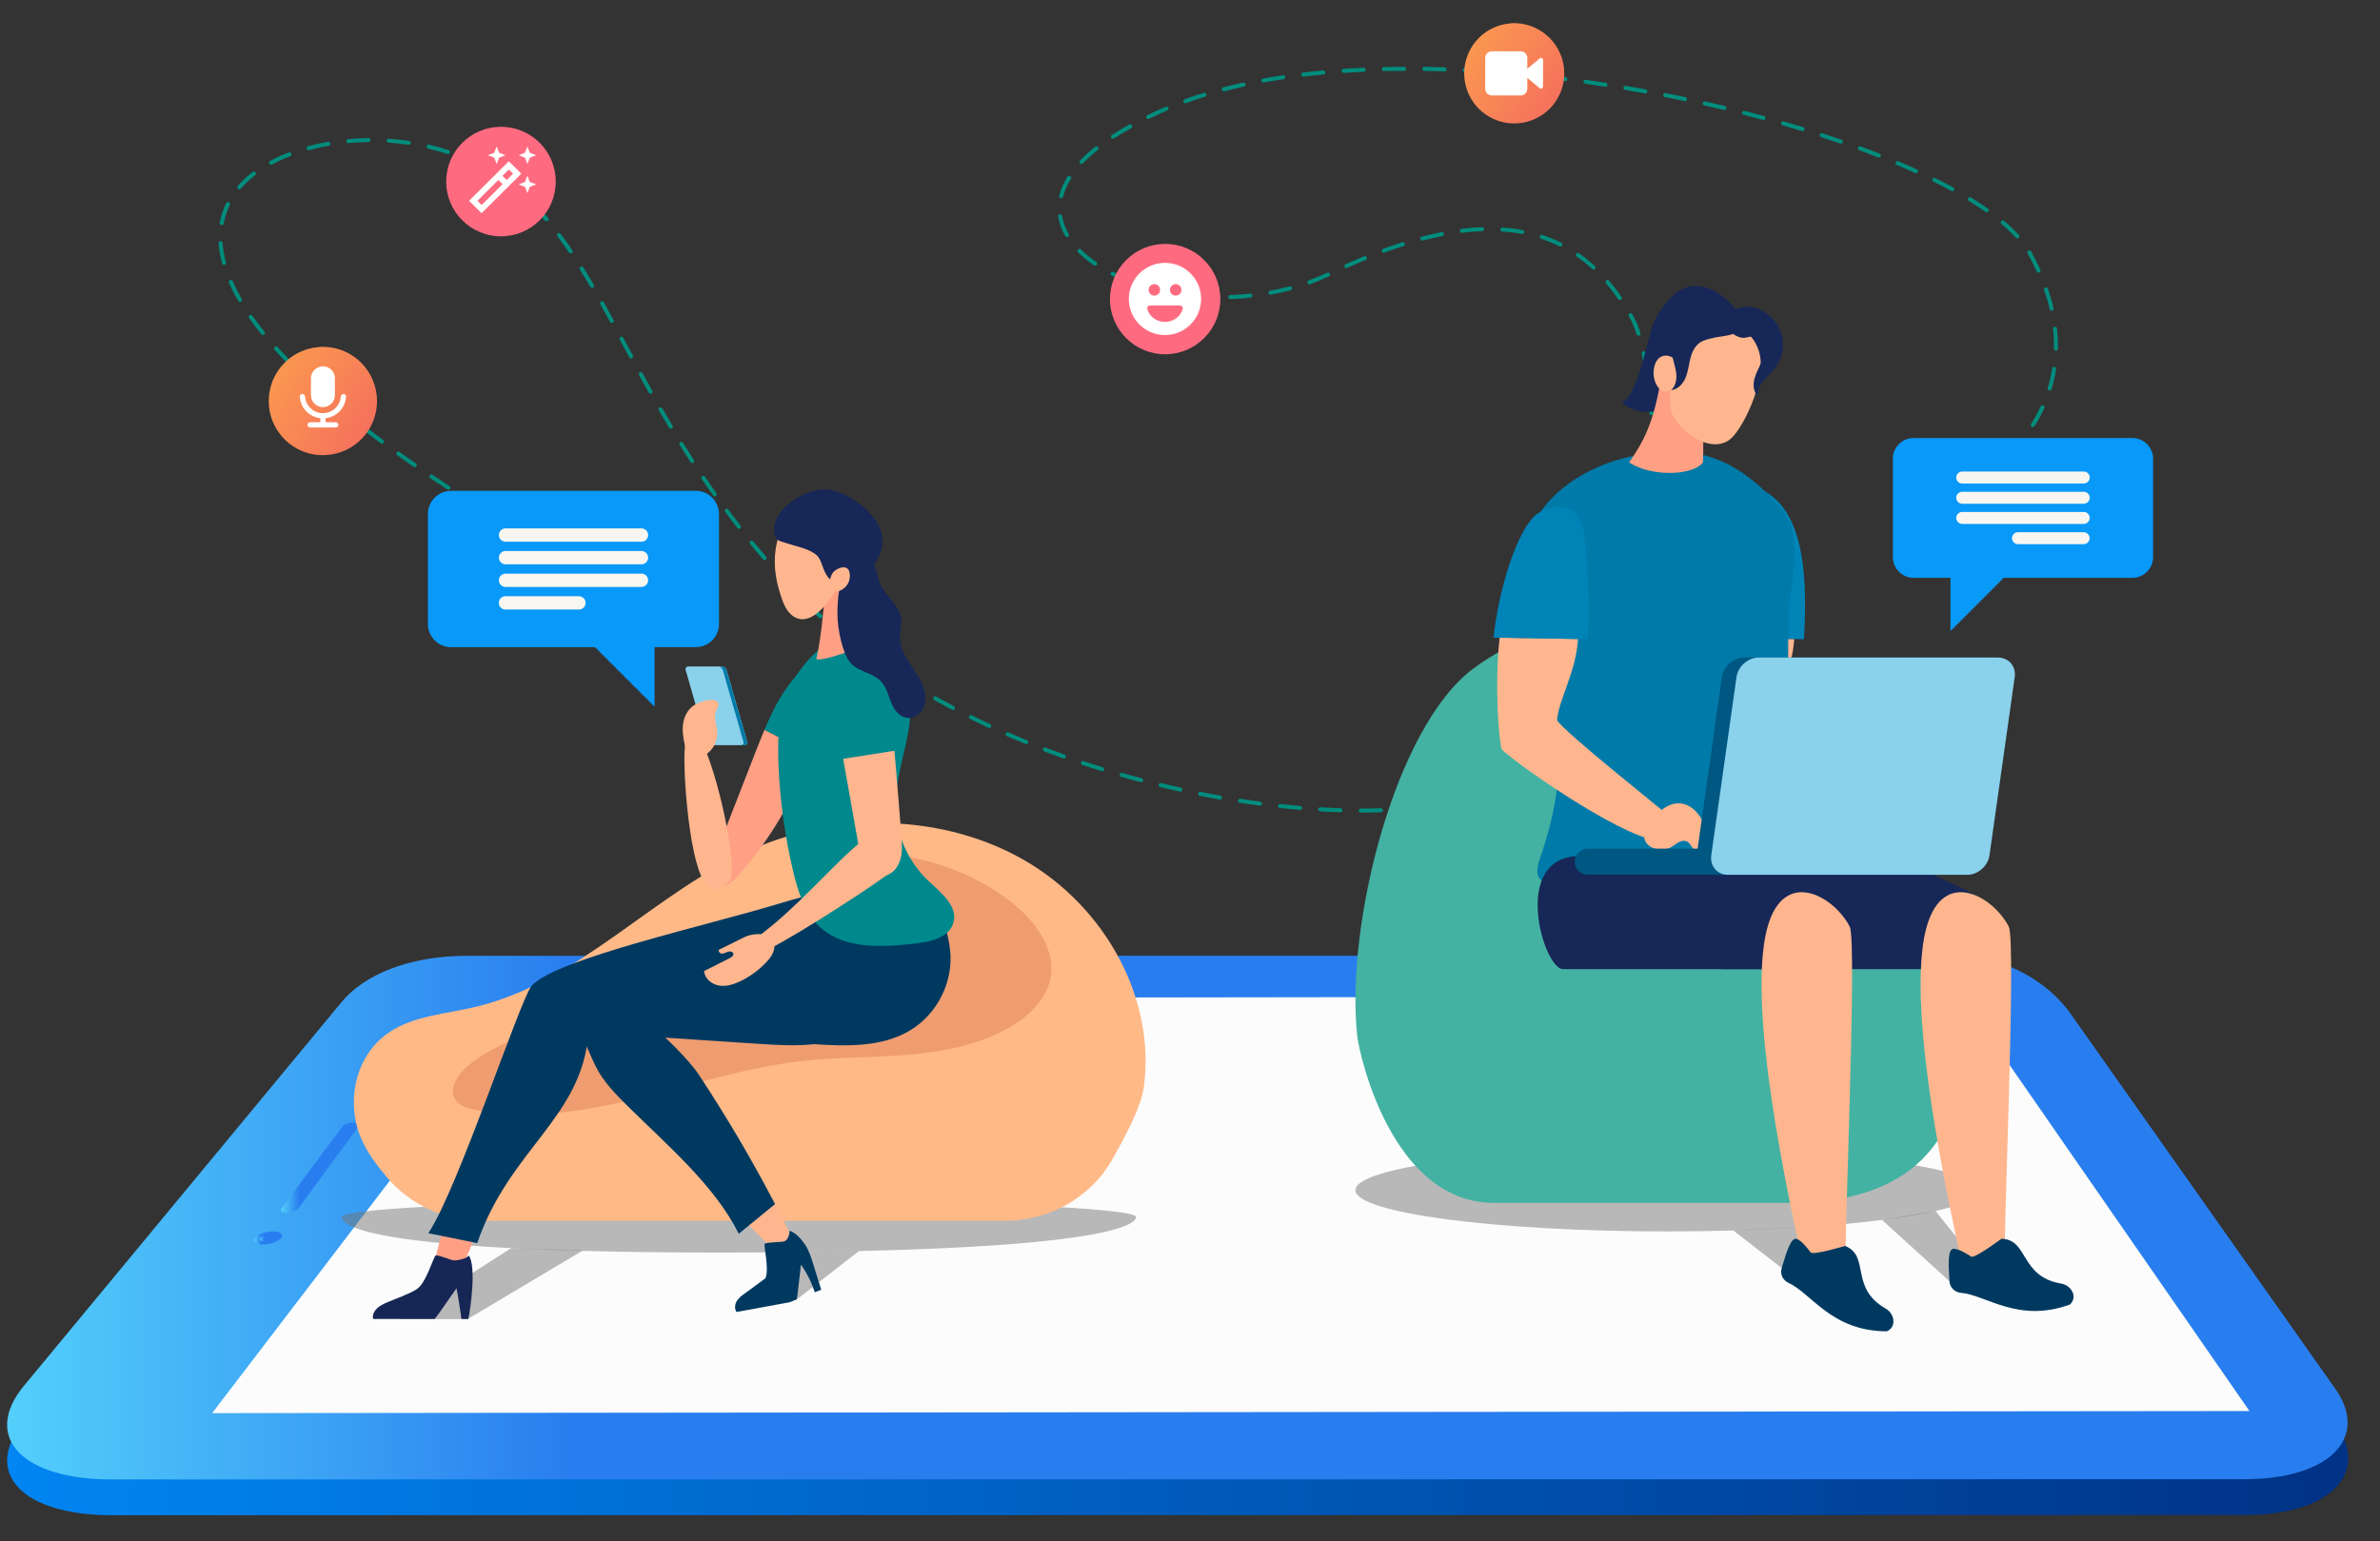 <?xml version="1.0" encoding="utf-8"?>
<!-- Generator: Adobe Illustrator 24.0.0, SVG Export Plug-In . SVG Version: 6.00 Build 0)  -->
<svg version="1.1" id="图层_1" xmlns="http://www.w3.org/2000/svg" xmlns:xlink="http://www.w3.org/1999/xlink" x="0px" y="0px"
	 viewBox="0 0 2820.5 1826.6" style="enable-background:new 0 0 2820.5 1826.6;" xml:space="preserve">
<rect x="0" y="0" width="2820.5" height="1826.6" fill="#333333" stroke="none"/>
<style type="text/css">
	.st0{fill:url(#SVGID_1_);}
	.st1{fill:url(#SVGID_2_);}
	.st2{fill:url(#SVGID_3_);}
	.st3{fill:url(#SVGID_4_);}
	.st4{fill:url(#SVGID_5_);}
	.st5{fill:url(#SVGID_6_);}
	.st6{fill:url(#SVGID_7_);}
	.st7{fill:url(#SVGID_8_);}
	.st8{fill:#FCFCFC;}
	.st9{fill:#008D7D;}
	.st10{fill:url(#SVGID_9_);}
	.st11{fill:#FFFFFF;}
	.st12{fill:url(#SVGID_10_);}
	.st13{fill:#757575;}
	.st14{opacity:0.5;fill:#757575;}
	.st15{fill:#FFB987;}
	.st16{fill:#EF9D70;}
	.st17{fill:#FFA085;}
	.st18{fill-rule:evenodd;clip-rule:evenodd;fill:#003960;}
	.st19{fill:#FFB68E;}
	.st20{fill-rule:evenodd;clip-rule:evenodd;fill:#00898D;}
	.st21{fill:#8AD1EC;}
	.st22{fill:#007AA8;}
	.st23{fill-rule:evenodd;clip-rule:evenodd;fill:#172755;}
	.st24{fill-rule:evenodd;clip-rule:evenodd;fill:#172757;}
	.st25{fill:#44B2A2;}
	.st26{opacity:0.5;fill:#44B2A2;}
	.st27{fill:#0084B7;}
	.st28{fill:#005781;}
	.st29{fill:#0899F9;}
	.st30{fill:#F7F6F0;}
	.st31{clip-path:url(#SVGID_12_);fill:#FFFFFF;}
	.st32{fill:#FE6B80;}
</style>
<g>
	<g>
		<linearGradient id="SVGID_1_" gradientUnits="userSpaceOnUse" x1="8.474" y1="1485.522" x2="2782.897" y2="1485.522">
			<stop  offset="0" style="stop-color:#0085F2"/>
			<stop  offset="1" style="stop-color:#003286"/>
		</linearGradient>
		<path class="st0" d="M2316.3,1175.1c69.3,0.5,116.4,37.7,138.1,68.6l313.9,444.8c40.7,57.6-6.3,107.2-107.9,107.2L133.1,1796
			C24.5,1796.1-21,1744.7,28.3,1685l376.8-455.4c25.8-31.3,78.6-55.1,151.2-54.6H2316.3z"/>
		<g>
			<linearGradient id="SVGID_2_" gradientUnits="userSpaceOnUse" x1="332.885" y1="1426.39" x2="425.546" y2="1426.39">
				<stop  offset="0" style="stop-color:#0085F2"/>
				<stop  offset="1" style="stop-color:#003286"/>
			</linearGradient>
			<path class="st1" d="M339.9,1479.9c-5.6,0-8.4-2.3-6.4-5.1l72.6-97.5c1.8-2.4,7.5-4.4,12.7-4.4c5.2,0,8,2,6.2,4.5l-71.3,97.4
				C351.7,1477.6,345.5,1479.9,339.9,1479.9z"/>
		</g>
		<linearGradient id="SVGID_3_" gradientUnits="userSpaceOnUse" x1="301.541" y1="1509.563" x2="334.419" y2="1509.563">
			<stop  offset="0" style="stop-color:#0085F2"/>
			<stop  offset="1" style="stop-color:#003286"/>
		</linearGradient>
		<path class="st2" d="M333.4,1509.6c-3.2,4.3-12.7,7.8-21.2,7.8c-8.5,0-12.8-3.6-9.6-7.9c3.2-4.3,12.7-7.8,21.2-7.8
			C332.2,1501.7,336.5,1505.2,333.4,1509.6z"/>
		<linearGradient id="SVGID_4_" gradientUnits="userSpaceOnUse" x1="308.238" y1="1509.536" x2="327.792" y2="1509.536">
			<stop  offset="0" style="stop-color:#0085F2"/>
			<stop  offset="1" style="stop-color:#003286"/>
		</linearGradient>
		<path class="st3" d="M327.2,1509.6c-1.9,2.6-7.5,4.7-12.6,4.6c-5.1,0-7.6-2.1-5.7-4.7c1.9-2.6,7.5-4.6,12.5-4.6
			C326.5,1504.9,329.1,1507,327.2,1509.6z"/>
	</g>
	<g>
		<linearGradient id="SVGID_5_" gradientUnits="userSpaceOnUse" x1="8.474" y1="1443.244" x2="2782.079" y2="1443.244">
			<stop  offset="0" style="stop-color:#53CFFB"/>
			<stop  offset="0.24" style="stop-color:#297EEF"/>
		</linearGradient>
		<path class="st4" d="M2315.6,1132.9c69.3,0.5,116.3,37.7,138.1,68.5l313.8,444.7c40.7,57.6-6.3,107.2-107.9,107.2L133,1753.6
			c-108.5,0.1-154.1-51.2-104.7-110.9L405,1187.5c25.8-31.2,78.6-55.1,151.2-54.6H2315.6z"/>
		<g>
			<linearGradient id="SVGID_6_" gradientUnits="userSpaceOnUse" x1="332.789" y1="1384.129" x2="425.423" y2="1384.129">
				<stop  offset="0" style="stop-color:#53CFFB"/>
				<stop  offset="0.24" style="stop-color:#297EEF"/>
			</linearGradient>
			<path class="st5" d="M339.8,1437.6c-5.6,0-8.4-2.3-6.4-5.1L406,1335c1.8-2.4,7.5-4.4,12.7-4.4c5.2,0,8,2,6.2,4.5l-71.3,97.4
				C351.6,1435.4,345.4,1437.6,339.8,1437.6z"/>
		</g>
		<linearGradient id="SVGID_7_" gradientUnits="userSpaceOnUse" x1="301.455" y1="1467.277" x2="334.323" y2="1467.277">
			<stop  offset="0" style="stop-color:#53CFFB"/>
			<stop  offset="0.24" style="stop-color:#297EEF"/>
		</linearGradient>
		<path class="st6" d="M333.3,1467.3c-3.2,4.3-12.7,7.8-21.2,7.8c-8.5,0-12.8-3.6-9.6-7.9c3.2-4.3,12.7-7.8,21.2-7.7
			C332.1,1459.5,336.4,1463,333.3,1467.3z"/>
		<linearGradient id="SVGID_8_" gradientUnits="userSpaceOnUse" x1="308.15" y1="1467.25" x2="327.697" y2="1467.25">
			<stop  offset="0" style="stop-color:#53CFFB"/>
			<stop  offset="0.24" style="stop-color:#297EEF"/>
		</linearGradient>
		<path class="st7" d="M327.1,1467.3c-1.9,2.6-7.5,4.7-12.6,4.6c-5.1,0-7.6-2.1-5.7-4.7c1.9-2.6,7.5-4.6,12.5-4.6
			C326.4,1462.6,329,1464.7,327.1,1467.3z"/>
	</g>
	<g>
		<g>
			<polygon class="st8" points="2665.8,1672.5 251.4,1675 627.1,1183.3 2325.1,1180.9 			"/>
		</g>
	</g>
</g>
<g>
	<path class="st9" d="M1612.6,963.2c-1.3,0-2.4-1.1-2.4-2.4c0-1.3,1.1-2.4,2.4-2.4c8.1,0,16.1-0.1,23.9-0.4c1.3,0,2.4,1,2.5,2.3
		c0,1.3-1,2.4-2.3,2.5C1628.8,963,1620.7,963.2,1612.6,963.2z M1588.6,962.8C1588.6,962.8,1588.6,962.8,1588.6,962.8
		c-7.9-0.2-16-0.6-24.1-1.1c-1.3-0.1-2.3-1.2-2.3-2.5c0.1-1.3,1.2-2.3,2.5-2.3c8,0.5,16.1,0.8,23.9,1.1c1.3,0,2.4,1.1,2.3,2.5
		C1591,961.8,1589.9,962.8,1588.6,962.8z M1660.4,961.5c-1.2,0-2.3-1-2.4-2.2c-0.1-1.3,0.9-2.5,2.2-2.6c8.2-0.6,16.2-1.4,23.7-2.3
		c1.3-0.2,2.5,0.8,2.7,2.1c0.2,1.3-0.8,2.5-2.1,2.7c-7.6,0.9-15.7,1.7-23.9,2.4C1660.5,961.5,1660.5,961.5,1660.4,961.5z
		 M1540.8,960c-0.1,0-0.1,0-0.2,0c-7.9-0.7-15.9-1.4-23.9-2.3c-1.3-0.1-2.3-1.3-2.1-2.6c0.1-1.3,1.3-2.3,2.6-2.1
		c8,0.9,16,1.6,23.8,2.3c1.3,0.1,2.3,1.3,2.2,2.6C1543.1,959.1,1542,960,1540.8,960z M1707.9,955.4c-1.1,0-2.1-0.8-2.3-1.9
		c-0.2-1.3,0.6-2.6,1.9-2.8c6.6-1.2,12.9-2.7,18.7-4.2c1.5-0.4,3-0.8,4.4-1.2c1.3-0.4,2.6,0.4,3,1.7c0.4,1.3-0.4,2.6-1.7,3
		c-1.5,0.4-3,0.8-4.5,1.2c-5.9,1.6-12.3,3-19,4.3C1708.2,955.4,1708,955.4,1707.9,955.4z M1493.2,954.9c-0.1,0-0.2,0-0.3,0
		c-7.9-1-15.8-2.2-23.8-3.4c-1.3-0.2-2.2-1.4-2-2.7c0.2-1.3,1.4-2.2,2.7-2c7.9,1.2,15.8,2.3,23.7,3.4c1.3,0.2,2.2,1.4,2.1,2.7
		C1495.4,954.1,1494.4,954.9,1493.2,954.9z M1445.8,947.7c-0.1,0-0.3,0-0.4,0c-7.8-1.4-15.8-2.8-23.6-4.4c-1.3-0.3-2.1-1.5-1.9-2.8
		c0.3-1.3,1.5-2.1,2.8-1.9c7.8,1.5,15.7,3,23.5,4.4c1.3,0.2,2.2,1.5,1.9,2.8C1448,946.9,1447,947.7,1445.8,947.7z M1753.9,942.5
		c-1,0-1.9-0.6-2.2-1.5c-0.5-1.2,0.1-2.6,1.4-3.1c7.4-2.8,14.7-6,21.7-9.5c1.2-0.6,2.6-0.1,3.2,1.1c0.6,1.2,0.1,2.6-1.1,3.2
		c-7.1,3.6-14.6,6.8-22.1,9.7C1754.4,942.4,1754.2,942.5,1753.9,942.5z M1398.8,938.4c-0.2,0-0.3,0-0.5-0.1
		c-7.8-1.7-15.7-3.5-23.4-5.4c-1.3-0.3-2.1-1.6-1.8-2.9c0.3-1.3,1.6-2.1,2.9-1.8c7.7,1.9,15.5,3.7,23.3,5.3c1.3,0.3,2.1,1.6,1.8,2.8
		C1400.9,937.7,1399.9,938.4,1398.8,938.4z M1352.3,927.2c-0.2,0-0.4,0-0.6-0.1c-7.7-2-15.5-4.2-23.1-6.3c-1.3-0.4-2-1.7-1.6-3
		c0.4-1.3,1.7-2,3-1.6c7.6,2.2,15.4,4.3,23,6.3c1.3,0.3,2,1.6,1.7,2.9C1354.3,926.5,1353.3,927.2,1352.3,927.2z M1796.6,921.2
		c-0.8,0-1.6-0.4-2-1.1c-0.7-1.1-0.4-2.6,0.8-3.3c6.6-4.1,13.2-8.7,19.5-13.5c1-0.8,2.6-0.6,3.4,0.4c0.8,1,0.6,2.6-0.4,3.4
		c-6.4,4.9-13.1,9.5-19.8,13.7C1797.5,921.1,1797,921.2,1796.6,921.2z M1306.2,914.1c-0.2,0-0.5,0-0.7-0.1
		c-7.6-2.4-15.3-4.8-22.9-7.3c-1.3-0.4-1.9-1.8-1.5-3c0.4-1.3,1.8-1.9,3-1.5c7.5,2.5,15.2,4.9,22.8,7.3c1.3,0.4,2,1.7,1.6,3
		C1308.2,913.4,1307.2,914.1,1306.2,914.1z M1260.8,899c-0.3,0-0.5,0-0.8-0.1c-7.5-2.7-15.1-5.5-22.5-8.3c-1.2-0.5-1.9-1.9-1.4-3.1
		c0.5-1.2,1.9-1.9,3.1-1.4c7.4,2.8,14.9,5.6,22.4,8.3c1.2,0.4,1.9,1.8,1.5,3.1C1262.7,898.4,1261.7,899,1260.8,899z M1834.5,892.2
		c-0.6,0-1.3-0.3-1.8-0.8c-0.9-1-0.8-2.5,0.1-3.4c5.7-5.3,11.3-10.9,16.7-16.8c0.9-1,2.4-1,3.4-0.2c1,0.9,1,2.4,0.2,3.4
		c-5.5,6-11.2,11.7-17,17.1C1835.7,892,1835.1,892.2,1834.5,892.2z M1216.1,882c-0.3,0-0.6-0.1-0.9-0.2c-7.4-3-14.8-6.2-22.1-9.3
		c-1.2-0.5-1.8-1.9-1.2-3.2c0.5-1.2,1.9-1.8,3.2-1.2c7.2,3.1,14.6,6.3,22,9.3c1.2,0.5,1.8,1.9,1.3,3.1
		C1218,881.4,1217.1,882,1216.1,882z M1172.3,862.8c-0.3,0-0.7-0.1-1-0.2c-7.3-3.4-14.5-6.9-21.6-10.4c-1.2-0.6-1.7-2-1.1-3.2
		c0.6-1.2,2-1.7,3.2-1.1c7.1,3.5,14.3,7,21.5,10.3c1.2,0.6,1.7,2,1.2,3.2C1174.1,862.3,1173.2,862.8,1172.3,862.8z M1866.8,857
		c-0.5,0-1-0.2-1.5-0.5c-1-0.8-1.2-2.3-0.4-3.4c4.8-6.1,9.4-12.7,13.8-19.3c0.7-1.1,2.2-1.4,3.3-0.7c1.1,0.7,1.4,2.2,0.7,3.3
		c-4.5,6.8-9.2,13.4-14,19.6C1868.2,856.6,1867.5,857,1866.8,857z M1129.4,841.6c-0.4,0-0.8-0.1-1.1-0.3
		c-7.1-3.7-14.2-7.6-21.1-11.5c-1.2-0.7-1.6-2.1-0.9-3.3c0.7-1.2,2.1-1.6,3.3-0.9c6.9,3.9,13.9,7.7,20.9,11.5c1.2,0.6,1.6,2.1,1,3.2
		C1131.1,841.1,1130.3,841.6,1129.4,841.6z M1087.8,818c-0.4,0-0.8-0.1-1.2-0.3c-6.9-4.1-13.7-8.4-20.4-12.7
		c-1.1-0.7-1.4-2.2-0.7-3.3c0.7-1.1,2.2-1.4,3.3-0.7c6.6,4.3,13.4,8.5,20.3,12.6c1.1,0.7,1.5,2.2,0.8,3.3
		C1089.4,817.6,1088.6,818,1087.8,818z M1893.2,817c-0.4,0-0.8-0.1-1.2-0.3c-1.1-0.7-1.6-2.1-0.9-3.3c3.8-6.8,7.6-13.9,11.1-21.1
		c0.6-1.2,2-1.7,3.2-1.1c1.2,0.6,1.7,2,1.1,3.2c-3.6,7.3-7.4,14.5-11.2,21.3C1894.9,816.6,1894,817,1893.2,817z M1047.5,792.1
		c-0.5,0-0.9-0.1-1.4-0.4c-6.6-4.5-13.2-9.2-19.6-13.9c-1.1-0.8-1.3-2.3-0.5-3.3c0.8-1.1,2.3-1.3,3.3-0.5
		c6.3,4.7,12.9,9.3,19.5,13.8c1.1,0.7,1.4,2.2,0.6,3.3C1049,791.7,1048.3,792.1,1047.5,792.1z M1914.3,774c-0.3,0-0.6-0.1-0.9-0.2
		c-1.2-0.5-1.8-1.9-1.3-3.1c3-7.2,5.9-14.7,8.7-22.2c0.4-1.2,1.8-1.9,3.1-1.4c1.2,0.4,1.9,1.8,1.4,3.1c-2.8,7.6-5.7,15.2-8.8,22.4
		C1916.1,773.5,1915.2,774,1914.3,774z M1008.9,763.7c-0.5,0-1-0.2-1.5-0.5c-6.3-5-12.6-10.1-18.6-15.2c-1-0.9-1.1-2.4-0.3-3.4
		c0.9-1,2.4-1.1,3.4-0.3c6,5.1,12.2,10.1,18.5,15.1c1,0.8,1.2,2.3,0.4,3.4C1010.3,763.4,1009.6,763.7,1008.9,763.7z M695.3,747.2
		c-1.1,0-2-0.7-2.3-1.8c-1.8-7.3-4.5-14.7-7.8-22.1c-0.5-1.2,0-2.6,1.2-3.2c1.2-0.5,2.6,0,3.2,1.2c3.5,7.7,6.2,15.4,8.1,22.9
		c0.3,1.3-0.5,2.6-1.7,2.9C695.7,747.1,695.5,747.2,695.3,747.2z M972.3,732.9c-0.6,0-1.1-0.2-1.6-0.6c-5.9-5.4-11.8-10.9-17.5-16.5
		c-0.9-0.9-1-2.4,0-3.4c0.9-0.9,2.4-1,3.4,0c5.6,5.5,11.5,11,17.4,16.3c1,0.9,1.1,2.4,0.2,3.4C973.6,732.6,973,732.9,972.3,732.9z
		 M1930.6,729c-0.2,0-0.5,0-0.7-0.1c-1.3-0.4-2-1.7-1.6-3c2.3-7.5,4.5-15.2,6.5-22.9c0.3-1.3,1.6-2,2.9-1.7c1.3,0.3,2,1.6,1.7,2.9
		c-2,7.8-4.3,15.6-6.6,23.1C1932.6,728.3,1931.6,729,1930.6,729z M675.9,703.6c-0.8,0-1.6-0.4-2-1.1c-4-6.4-8.7-12.9-13.8-19.3
		c-0.8-1-0.6-2.5,0.4-3.4c1-0.8,2.5-0.6,3.4,0.4c5.2,6.5,9.9,13.2,14.1,19.7c0.7,1.1,0.4,2.6-0.7,3.3
		C676.8,703.5,676.3,703.6,675.9,703.6z M938.1,699.4c-0.6,0-1.3-0.2-1.7-0.7c-1.5-1.5-2.9-3.1-4.4-4.7c-4-4.3-8-8.6-11.9-13
		c-0.9-1-0.8-2.5,0.2-3.4c1-0.9,2.5-0.8,3.4,0.2c3.9,4.3,7.9,8.7,11.8,12.9c1.4,1.5,2.9,3.1,4.4,4.6c0.9,1,0.9,2.5-0.1,3.4
		C939.2,699.2,938.6,699.4,938.1,699.4z M1942.7,682.7c-0.2,0-0.3,0-0.5-0.1c-1.3-0.3-2.1-1.6-1.8-2.9c1.7-7.6,3.2-15.5,4.7-23.4
		c0.2-1.3,1.5-2.2,2.8-1.9c1.3,0.2,2.2,1.5,1.9,2.8c-1.4,7.9-3,15.9-4.7,23.6C1944.8,681.9,1943.8,682.7,1942.7,682.7z M646.3,666
		c-0.6,0-1.3-0.3-1.7-0.8c-5.3-5.6-11-11.2-16.9-16.7c-1-0.9-1-2.4-0.1-3.4c0.9-1,2.4-1,3.4-0.1c6.1,5.6,11.8,11.3,17.2,16.9
		c0.9,1,0.9,2.5-0.1,3.4C647.4,665.8,646.9,666,646.3,666z M906.1,663.9c-0.7,0-1.3-0.3-1.8-0.8c-5.2-6-10.4-12.2-15.4-18.4
		c-0.8-1-0.7-2.5,0.3-3.4c1-0.8,2.5-0.7,3.4,0.3c5,6.1,10.2,12.3,15.3,18.3c0.9,1,0.7,2.5-0.3,3.4
		C907.2,663.7,906.6,663.9,906.1,663.9z M1951.2,635.5c-0.1,0-0.2,0-0.3,0c-1.3-0.2-2.2-1.4-2-2.7c1.1-7.8,2.1-15.8,3-23.7
		c0.1-1.3,1.3-2.3,2.6-2.1c1.3,0.1,2.3,1.3,2.1,2.6c-0.9,8-1.9,16-3,23.9C1953.4,634.7,1952.4,635.5,1951.2,635.5z M611,633.5
		c-0.5,0-1.1-0.2-1.5-0.5c-6.3-5.1-12.7-10-19-14.4c-1.1-0.8-1.3-2.3-0.6-3.3c0.8-1.1,2.3-1.3,3.3-0.6c6.4,4.5,12.8,9.4,19.2,14.6
		c1,0.8,1.2,2.3,0.4,3.4C612.4,633.2,611.7,633.5,611,633.5z M875.8,626.8c-0.7,0-1.4-0.3-1.9-0.9c-4.9-6.3-9.8-12.7-14.5-19.1
		c-0.8-1.1-0.6-2.6,0.5-3.3c1.1-0.8,2.6-0.6,3.3,0.5c4.7,6.4,9.6,12.8,14.5,19c0.8,1,0.6,2.5-0.4,3.4
		C876.8,626.7,876.3,626.8,875.8,626.8z M2252.8,608.2c-1.1,0-2.2-0.8-2.4-2c-0.2-1.3,0.7-2.5,2-2.8c7.5-1.3,15.2-3.1,23-5.5
		c1.3-0.4,2.6,0.3,3,1.6c0.4,1.3-0.3,2.6-1.6,3c-7.9,2.4-15.9,4.3-23.6,5.7C2253.1,608.2,2252.9,608.2,2252.8,608.2z M571.7,606
		c-0.4,0-0.9-0.1-1.3-0.4c-6.8-4.2-13.7-8.5-20.3-12.7c-1.1-0.7-1.4-2.2-0.7-3.3c0.7-1.1,2.2-1.4,3.3-0.7
		c6.6,4.2,13.4,8.5,20.3,12.7c1.1,0.7,1.5,2.2,0.8,3.3C573.3,605.6,572.5,606,571.7,606z M2298.6,594.5c-0.9,0-1.8-0.6-2.2-1.5
		c-0.5-1.2,0.1-2.6,1.3-3.1c7.4-3,14.6-6.3,21.6-9.9c1.2-0.6,2.6-0.1,3.2,1c0.6,1.2,0.1,2.6-1,3.2c-7.1,3.6-14.4,7-21.9,10.1
		C2299.2,594.4,2298.9,594.5,2298.6,594.5z M847.2,588.4c-0.7,0-1.5-0.4-2-1c-4.6-6.4-9.2-13.1-13.7-19.7c-0.7-1.1-0.5-2.6,0.6-3.3
		c1.1-0.7,2.6-0.5,3.3,0.6c4.5,6.6,9.1,13.2,13.6,19.6c0.8,1.1,0.5,2.6-0.6,3.3C848.2,588.3,847.7,588.4,847.2,588.4z M1956.4,587.9
		c-0.1,0-0.1,0-0.2,0c-1.3-0.1-2.3-1.2-2.2-2.6c0.6-7.9,1-15.9,1.4-23.8c0.1-1.3,1.2-2.4,2.5-2.3c1.3,0.1,2.3,1.2,2.3,2.5
		c-0.3,8-0.8,16-1.4,24C1958.6,586.9,1957.6,587.9,1956.4,587.9z M531.3,580.4c-0.4,0-0.9-0.1-1.3-0.4c-6.8-4.4-13.5-8.8-20-13.2
		c-1.1-0.7-1.4-2.2-0.7-3.3c0.7-1.1,2.2-1.4,3.3-0.7c6.5,4.4,13.2,8.8,19.9,13.2c1.1,0.7,1.4,2.2,0.7,3.3
		C532.9,580,532.1,580.4,531.3,580.4z M2341.1,572.6c-0.8,0-1.6-0.4-2-1.1c-0.7-1.1-0.4-2.6,0.7-3.3c6.7-4.3,13.3-8.9,19.4-13.6
		c1-0.8,2.5-0.6,3.4,0.4c0.8,1,0.6,2.5-0.4,3.4c-6.2,4.9-12.9,9.6-19.8,13.9C2342,572.5,2341.5,572.6,2341.1,572.6z M491.6,553.7
		c-0.5,0-0.9-0.1-1.4-0.4c-6.6-4.6-13.2-9.2-19.6-13.8c-1.1-0.8-1.3-2.3-0.6-3.3c0.8-1.1,2.3-1.3,3.3-0.6
		c6.3,4.5,12.9,9.2,19.6,13.7c1.1,0.8,1.4,2.2,0.6,3.3C493.1,553.4,492.3,553.7,491.6,553.7z M820.3,548.8c-0.8,0-1.6-0.4-2-1.1
		c-4.3-6.6-8.6-13.4-12.9-20.2c-0.7-1.1-0.4-2.6,0.8-3.3c1.1-0.7,2.6-0.4,3.3,0.8c4.2,6.8,8.6,13.6,12.8,20.2
		c0.7,1.1,0.4,2.6-0.7,3.3C821.2,548.7,820.8,548.8,820.3,548.8z M2378.7,543.2c-0.6,0-1.3-0.2-1.7-0.7c-0.9-1-0.9-2.5,0.1-3.4
		c5.7-5.5,11.1-11.4,16.1-17.4c0.8-1,2.3-1.2,3.4-0.3c1,0.8,1.2,2.3,0.3,3.4c-5,6.1-10.6,12.1-16.4,17.8
		C2379.9,542.9,2379.3,543.2,2378.7,543.2z M1958.3,540C1958.3,540,1958.3,540,1958.3,540c-1.3,0-2.4-1.1-2.4-2.4c0-2,0-3.9,0-5.8
		c0-6-0.1-12.1-0.2-18c0-1.3,1-2.4,2.3-2.5c1.3,0,2.4,1,2.5,2.3c0.2,6,0.2,12.1,0.2,18.1c0,2,0,3.9,0,5.9
		C1960.7,539,1959.6,540,1958.3,540z M452.6,525.9c-0.5,0-1-0.2-1.4-0.5c-6.5-4.8-13-9.7-19.1-14.4c-1-0.8-1.2-2.3-0.4-3.4
		c0.8-1,2.3-1.2,3.4-0.4c6.2,4.7,12.6,9.6,19.1,14.4c1.1,0.8,1.3,2.3,0.5,3.3C454.1,525.6,453.3,525.9,452.6,525.9z M795,508.2
		c-0.8,0-1.6-0.4-2.1-1.2c-4-6.6-8.1-13.6-12.2-20.7c-0.7-1.1-0.3-2.6,0.9-3.3c1.1-0.7,2.6-0.3,3.3,0.9c4.1,7,8.2,14,12.1,20.6
		c0.7,1.1,0.3,2.6-0.8,3.3C795.9,508.1,795.4,508.2,795,508.2z M2409,506.2c-0.4,0-0.9-0.1-1.3-0.4c-1.1-0.7-1.4-2.2-0.7-3.3
		c4.2-6.7,8-13.7,11.3-20.7c0.6-1.2,2-1.7,3.2-1.2c1.2,0.6,1.7,2,1.2,3.2c-3.3,7.2-7.2,14.4-11.6,21.3
		C2410.6,505.8,2409.8,506.2,2409,506.2z M414.7,496.7c-0.5,0-1.1-0.2-1.5-0.5c-6.3-5.1-12.6-10.2-18.5-15.2c-1-0.9-1.1-2.4-0.3-3.4
		c0.9-1,2.4-1.1,3.4-0.3c5.9,5,12.1,10.1,18.4,15.2c1,0.8,1.2,2.3,0.4,3.4C416.1,496.4,415.4,496.7,414.7,496.7z M1957.1,492.2
		c-1.3,0-2.3-1-2.4-2.2c-0.5-8.1-1.2-16.1-1.9-23.8c-0.1-1.3,0.8-2.5,2.1-2.6c1.3-0.1,2.5,0.8,2.6,2.1c0.8,7.8,1.5,15.8,2,24
		c0.1,1.3-0.9,2.5-2.2,2.5C1957.2,492.2,1957.1,492.2,1957.1,492.2z M771,466.8c-0.8,0-1.6-0.4-2.1-1.2c-3.7-6.6-7.5-13.4-11.6-20.9
		c-0.6-1.2-0.2-2.6,0.9-3.3c1.2-0.6,2.6-0.2,3.3,0.9c4.1,7.5,7.9,14.3,11.6,20.9c0.6,1.2,0.2,2.6-0.9,3.3
		C771.8,466.7,771.4,466.8,771,466.8z M378.1,465.8c-0.6,0-1.1-0.2-1.6-0.6c-6.1-5.4-12-10.9-17.7-16.2c-1-0.9-1-2.4-0.1-3.4
		c0.9-1,2.4-1,3.4-0.1c5.6,5.3,11.5,10.7,17.6,16.1c1,0.9,1.1,2.4,0.2,3.4C379.5,465.6,378.8,465.8,378.1,465.8z M2429,462.9
		c-0.2,0-0.5,0-0.7-0.1c-1.3-0.4-2-1.7-1.6-3c2.3-7.5,4-15.2,5.3-23c0.2-1.3,1.4-2.2,2.7-2c1.3,0.2,2.2,1.4,2,2.7
		c-1.3,8-3.1,15.9-5.4,23.6C2430.9,462.2,2430,462.9,2429,462.9z M1952.1,444.6c-1.2,0-2.2-0.9-2.4-2c-1.2-8.3-2.7-16.1-4.2-23.4
		c-0.3-1.3,0.5-2.6,1.8-2.8c1.3-0.3,2.6,0.5,2.8,1.8c1.6,7.4,3,15.3,4.3,23.7c0.2,1.3-0.7,2.5-2,2.7
		C1952.4,444.6,1952.2,444.6,1952.1,444.6z M343.5,432.8c-0.6,0-1.2-0.2-1.7-0.7c-5.7-5.9-11.3-11.8-16.4-17.5
		c-0.9-1-0.8-2.5,0.2-3.4c1-0.9,2.5-0.8,3.4,0.2c5.1,5.7,10.6,11.6,16.3,17.4c0.9,0.9,0.9,2.5,0,3.4
		C344.7,432.6,344.1,432.8,343.5,432.8z M747.9,424.9c-0.8,0-1.7-0.5-2.1-1.3c-2.9-5.3-5.7-10.5-8.5-15.7l-2.9-5.4
		c-0.6-1.2-0.2-2.6,1-3.2c1.2-0.6,2.6-0.2,3.2,1l2.9,5.4c2.8,5.2,5.6,10.4,8.5,15.6c0.6,1.2,0.2,2.6-1,3.2
		C748.7,424.8,748.3,424.9,747.9,424.9z M2438.8,410.8c0,0.9,0,1.8,0,2.7c0,1.3-1.1,2.3-2.4,2.3c0,0,0,0,0,0c-1.3,0-2.4-1.1-2.3-2.4
		c0-1.2,0-2.3,0-3.5c0-0.2,0-0.3,0-0.5l-0.1-5c-0.1-4.8-0.5-9.7-1-14.6c-0.1-1.3,0.8-2.5,2.1-2.6c1.3-0.1,2.5,0.8,2.6,2.1
		c0.6,5.5,1,11,1.1,16.5L2438.8,410.8z M1941.8,397.9c-1,0-1.9-0.6-2.3-1.7c-2.4-7.5-5-13.8-7.7-18.6c-0.5-1-1.1-1.9-1.6-2.8
		c-0.7-1.2-0.2-2.6,0.9-3.3c1.1-0.7,2.6-0.2,3.3,0.9c0.5,1,1.1,1.9,1.6,2.9c2.8,5.1,5.6,11.7,8.1,19.5c0.4,1.3-0.3,2.6-1.5,3
		C1942.2,397.8,1942,397.9,1941.8,397.9z M311.6,397.1c-0.7,0-1.4-0.3-1.9-0.9c-5.2-6.5-10.1-12.9-14.5-19.3
		c-0.8-1.1-0.5-2.6,0.6-3.3c1.1-0.8,2.6-0.5,3.3,0.6c4.3,6.2,9.1,12.6,14.3,19c0.8,1,0.7,2.5-0.4,3.4
		C312.7,397,312.2,397.1,311.6,397.1z M725.1,382.8c-0.8,0-1.7-0.5-2.1-1.2c-4.3-7.8-8.1-14.7-11.6-20.9c-0.6-1.2-0.2-2.6,0.9-3.3
		c1.2-0.6,2.6-0.2,3.3,0.9c3.5,6.2,7.3,13.1,11.6,21c0.6,1.2,0.2,2.6-1,3.2C725.9,382.7,725.5,382.8,725.1,382.8z M2431.3,368.3
		c-1.1,0-2.1-0.7-2.3-1.9c-1.7-7.5-3.9-15.2-6.5-22.7c-0.4-1.3,0.2-2.6,1.5-3c1.2-0.4,2.6,0.2,3,1.5c2.7,7.7,4.9,15.6,6.7,23.2
		c0.3,1.3-0.5,2.6-1.8,2.9C2431.6,368.3,2431.4,368.3,2431.3,368.3z M284.4,357.9c-0.8,0-1.6-0.4-2.1-1.2c-4.2-7.3-7.9-14.5-11-21.5
		c-0.5-1.2,0-2.6,1.2-3.2c1.2-0.5,2.6,0,3.2,1.2c3,6.9,6.6,13.9,10.7,21.1c0.7,1.1,0.3,2.6-0.9,3.3
		C285.2,357.8,284.8,357.9,284.4,357.9z M1919.6,355.6c-0.8,0-1.5-0.4-2-1c-4.6-6.7-9.4-13-14.4-18.8c-0.9-1-0.7-2.5,0.3-3.4
		c1-0.9,2.5-0.7,3.4,0.3c5.1,5.9,10,12.4,14.7,19.2c0.8,1.1,0.5,2.6-0.6,3.3C1920.5,355.5,1920.1,355.6,1919.6,355.6z M1458,354.5
		c-1.3,0-2.3-1-2.4-2.3c0-1.3,1-2.4,2.3-2.5c7.9-0.3,15.9-0.8,23.7-1.7c1.3-0.1,2.5,0.8,2.6,2.1c0.1,1.3-0.8,2.5-2.1,2.6
		C1474.2,353.7,1466.1,354.2,1458,354.5C1458.1,354.5,1458.1,354.5,1458,354.5z M1434.1,354.4C1434.1,354.4,1434,354.4,1434.1,354.4
		c-8.1-0.3-16.2-0.9-24.1-1.8c-1.3-0.1-2.3-1.3-2.1-2.6c0.1-1.3,1.3-2.3,2.6-2.1c7.8,0.9,15.8,1.5,23.7,1.8c1.3,0.1,2.4,1.2,2.3,2.5
		C1436.4,353.4,1435.4,354.4,1434.1,354.4z M1505.6,349.4c-1.1,0-2.1-0.8-2.4-2c-0.2-1.3,0.6-2.5,1.9-2.8c7.8-1.4,15.6-3.2,23.2-5.2
		c1.3-0.3,2.6,0.4,2.9,1.7c0.3,1.3-0.4,2.6-1.7,2.9c-7.7,2.1-15.6,3.8-23.5,5.3C1505.9,349.4,1505.7,349.4,1505.6,349.4z
		 M1386.6,349.1c-0.1,0-0.3,0-0.4,0c-8-1.5-15.9-3.3-23.5-5.4c-1.3-0.3-2-1.7-1.7-2.9c0.3-1.3,1.7-2,2.9-1.7
		c7.5,2,15.3,3.8,23.1,5.3c1.3,0.2,2.2,1.5,1.9,2.8C1388.7,348.3,1387.7,349.1,1386.6,349.1z M701.6,341.1c-0.8,0-1.6-0.4-2.1-1.2
		c-4.3-7.3-8.3-14-12.3-20.4c-0.7-1.1-0.4-2.6,0.8-3.3c1.1-0.7,2.6-0.4,3.3,0.8c4,6.4,8.1,13.2,12.4,20.6c0.7,1.1,0.3,2.6-0.9,3.3
		C702.5,341,702.1,341.1,701.6,341.1z M1551.8,337c-1,0-1.9-0.6-2.3-1.6c-0.4-1.2,0.2-2.6,1.4-3.1c7.5-2.7,14.9-5.7,21.9-9
		c1.2-0.6,2.6,0,3.2,1.2c0.6,1.2,0,2.6-1.2,3.2c-7.2,3.3-14.7,6.4-22.3,9.2C1552.3,336.9,1552,337,1551.8,337z M1340.4,336.4
		c-0.3,0-0.6,0-0.8-0.2c-7.8-2.9-15.2-6.1-22.2-9.6c-1.2-0.6-1.7-2-1.1-3.2c0.6-1.2,2-1.7,3.2-1.1c6.8,3.4,14.1,6.6,21.7,9.4
		c1.2,0.5,1.9,1.8,1.4,3.1C1342.3,335.8,1341.4,336.4,1340.4,336.4z M2415.8,323.1c-0.9,0-1.8-0.5-2.2-1.4
		c-3-6.7-6.4-13.5-10.1-20.2c-0.2-0.3-0.4-0.7-0.6-1c-0.7-1.1-0.3-2.6,0.9-3.3c1.1-0.7,2.6-0.3,3.3,0.9c0.2,0.4,0.4,0.7,0.6,1.1
		c3.7,6.8,7.2,13.7,10.3,20.5c0.5,1.2,0,2.6-1.2,3.2C2416.5,323,2416.1,323.1,2415.8,323.1z M1888.5,319.4c-0.6,0-1.2-0.2-1.6-0.6
		c-5.9-5.4-12.1-10.3-18.4-14.7c-1.1-0.8-1.4-2.2-0.6-3.3c0.8-1.1,2.2-1.4,3.3-0.6c6.5,4.5,12.9,9.6,18.9,15.2c1,0.9,1,2.4,0.1,3.4
		C1889.8,319.2,1889.1,319.4,1888.5,319.4z M1595.6,317.8c-0.9,0-1.8-0.5-2.2-1.4c-0.5-1.2,0-2.6,1.2-3.2c7.4-3.3,14.9-6.5,22.1-9.5
		c1.2-0.5,2.6,0.1,3.1,1.3c0.5,1.2-0.1,2.6-1.3,3.1c-7.2,2.9-14.5,6.1-21.9,9.4C1596.3,317.7,1595.9,317.8,1595.6,317.8z
		 M1297.8,314.9c-0.5,0-0.9-0.1-1.3-0.4c-7.1-4.8-13.4-10-18.9-15.4c-0.9-0.9-0.9-2.4,0-3.4c0.9-0.9,2.4-0.9,3.4,0
		c5.2,5.2,11.4,10.2,18.2,14.8c1.1,0.7,1.4,2.2,0.6,3.3C1299.3,314.5,1298.6,314.9,1297.8,314.9z M265.5,314.1c-1.1,0-2-0.7-2.3-1.8
		c-2.2-8.2-3.6-16.3-4.1-24c-0.1-1.3,0.9-2.5,2.2-2.5c1.3-0.1,2.5,0.9,2.5,2.2c0.5,7.4,1.8,15.2,4,23c0.3,1.3-0.4,2.6-1.7,2.9
		C265.9,314.1,265.7,314.1,265.5,314.1z M676.3,300.5c-0.8,0-1.5-0.4-2-1.1c-4.6-6.8-9.2-13.4-13.8-19.4c-0.8-1.1-0.6-2.6,0.5-3.4
		c1.1-0.8,2.6-0.6,3.4,0.5c4.6,6.1,9.3,12.7,13.9,19.6c0.7,1.1,0.5,2.6-0.6,3.3C677.2,300.4,676.8,300.5,676.3,300.5z M1639.9,299.6
		c-1,0-1.9-0.6-2.2-1.6c-0.5-1.2,0.2-2.6,1.4-3.1c7.7-2.8,15.3-5.4,22.7-7.8c1.3-0.4,2.6,0.3,3,1.6c0.4,1.3-0.3,2.6-1.6,3
		c-7.3,2.3-14.9,4.9-22.5,7.7C1640.5,299.6,1640.2,299.6,1639.9,299.6z M1849.2,292.3c-0.4,0-0.7-0.1-1.1-0.3
		c-7-3.5-14.3-6.5-21.8-9c-1.3-0.4-1.9-1.8-1.5-3c0.4-1.3,1.8-1.9,3-1.5c7.7,2.5,15.3,5.6,22.4,9.2c1.2,0.6,1.7,2,1.1,3.2
		C1851,291.8,1850.1,292.3,1849.2,292.3z M1685.5,285.2c-1.1,0-2-0.7-2.3-1.8c-0.3-1.3,0.4-2.6,1.7-2.9c7.9-2.1,15.8-3.9,23.5-5.4
		c1.3-0.3,2.6,0.6,2.8,1.9c0.3,1.3-0.6,2.6-1.9,2.8c-7.5,1.5-15.3,3.3-23.2,5.4C1685.9,285.2,1685.7,285.2,1685.5,285.2z
		 M2390.8,282.6c-0.6,0-1.3-0.3-1.8-0.8c-4.9-5.4-10.6-10.8-17.1-16.3c-1-0.9-1.1-2.4-0.3-3.4c0.9-1,2.4-1.1,3.4-0.3
		c6.6,5.6,12.5,11.2,17.6,16.7c0.9,1,0.8,2.5-0.2,3.4C2392,282.4,2391.4,282.6,2390.8,282.6z M1264.5,281c-0.8,0-1.6-0.4-2.1-1.2
		c-4.3-7.5-7.2-15.3-8.4-23.2c-0.2-1.3,0.7-2.5,2-2.7c1.3-0.2,2.5,0.7,2.7,2c1.2,7.3,3.8,14.5,7.8,21.5c0.7,1.1,0.3,2.6-0.9,3.3
		C1265.3,280.9,1264.9,281,1264.5,281z M1804,277.3c-0.1,0-0.3,0-0.4,0c-7.5-1.4-15.4-2.4-23.4-2.9c-1.3-0.1-2.3-1.2-2.2-2.5
		c0.1-1.3,1.2-2.3,2.5-2.2c8.2,0.5,16.3,1.5,24,3c1.3,0.2,2.2,1.5,1.9,2.8C1806.1,276.5,1805.1,277.3,1804,277.3z M1732.5,276
		c-1.2,0-2.2-0.9-2.4-2.1c-0.2-1.3,0.8-2.5,2.1-2.7c8.2-1,16.3-1.7,24.1-2c1.3-0.1,2.4,1,2.5,2.3c0,1.3-1,2.4-2.3,2.5
		c-7.6,0.3-15.6,0.9-23.6,1.9C1732.7,276,1732.6,276,1732.5,276z M262.7,266.8c-0.1,0-0.3,0-0.4,0c-1.3-0.2-2.2-1.5-1.9-2.8
		c1.5-8.1,4.1-15.9,7.7-23.2c0.6-1.2,2-1.7,3.2-1.1c1.2,0.6,1.7,2,1.1,3.2c-3.4,6.9-5.9,14.3-7.3,22
		C264.9,266,263.9,266.8,262.7,266.8z M647.6,262.3c-0.7,0-1.3-0.3-1.8-0.8c-5.3-6.2-10.6-12-16-17.5c-0.9-0.9-0.9-2.5,0-3.4
		c0.9-0.9,2.5-0.9,3.4,0c5.5,5.5,10.9,11.5,16.3,17.7c0.9,1,0.7,2.5-0.3,3.4C648.7,262.2,648.1,262.3,647.6,262.3z M2354.5,251.6
		c-0.5,0-1-0.1-1.4-0.4c-6.2-4.3-12.9-8.7-19.9-13c-1.1-0.7-1.5-2.2-0.8-3.3c0.7-1.1,2.2-1.5,3.3-0.8c7.2,4.4,14,8.8,20.2,13.2
		c1.1,0.8,1.3,2.3,0.6,3.3C2356,251.2,2355.2,251.6,2354.5,251.6z M1257.5,235c-0.2,0-0.4,0-0.6-0.1c-1.3-0.3-2.1-1.6-1.7-2.9
		c1.9-7.5,5.2-15.1,9.8-22.5c0.7-1.1,2.2-1.5,3.3-0.8c1.1,0.7,1.5,2.2,0.8,3.3c-4.4,7-7.5,14.1-9.2,21.2
		C1259.6,234.3,1258.6,235,1257.5,235z M613.9,228.5c-0.5,0-1.1-0.2-1.5-0.6c-6.1-5.1-12.4-10-18.8-14.4c-1.1-0.8-1.4-2.2-0.6-3.3
		c0.8-1.1,2.2-1.4,3.3-0.6c6.5,4.5,12.9,9.4,19.1,14.6c1,0.9,1.1,2.4,0.3,3.4C615.2,228.2,614.6,228.5,613.9,228.5z M2313.6,226.6
		c-0.4,0-0.8-0.1-1.1-0.3c-6.7-3.7-13.9-7.4-21.2-11c-1.2-0.6-1.7-2-1.1-3.2c0.6-1.2,2-1.7,3.2-1.1c7.4,3.7,14.6,7.4,21.4,11.1
		c1.2,0.6,1.6,2.1,1,3.2C2315.3,226.1,2314.5,226.6,2313.6,226.6z M283.5,224.4c-0.6,0-1.1-0.2-1.6-0.6c-1-0.9-1.1-2.4-0.2-3.4
		c5.1-5.9,11.1-11.5,17.8-16.6c1.1-0.8,2.6-0.6,3.4,0.5c0.8,1.1,0.6,2.6-0.5,3.4c-6.5,4.9-12.2,10.3-17.1,15.9
		C284.9,224.1,284.2,224.4,283.5,224.4z M2270.7,205.3c-0.3,0-0.7-0.1-1-0.2c-7-3.2-14.4-6.4-21.9-9.6c-1.2-0.5-1.8-1.9-1.3-3.1
		c0.5-1.2,1.9-1.8,3.1-1.3c7.5,3.2,14.9,6.4,22,9.6c1.2,0.5,1.7,2,1.2,3.2C2272.5,204.8,2271.6,205.3,2270.7,205.3z M574.7,201.5
		c-0.4,0-0.8-0.1-1.2-0.3c-6.8-3.8-13.9-7.3-21.2-10.4c-1.2-0.5-1.8-1.9-1.3-3.1c0.5-1.2,1.9-1.8,3.1-1.3
		c7.4,3.2,14.7,6.7,21.6,10.6c1.2,0.6,1.6,2.1,0.9,3.3C576.3,201,575.5,201.5,574.7,201.5z M321.2,195.2c-0.9,0-1.7-0.5-2.1-1.3
		c-0.6-1.2-0.2-2.6,1-3.2c6.8-3.7,14.3-7,22.1-10c1.2-0.5,2.6,0.1,3.1,1.4c0.5,1.2-0.1,2.6-1.4,3.1c-7.6,2.9-14.8,6.2-21.5,9.8
		C321.9,195.1,321.5,195.2,321.2,195.2z M1281.8,194.4c-0.6,0-1.2-0.2-1.7-0.7c-1-0.9-1-2.4-0.1-3.4c5.2-5.5,11.3-11,17.9-16.3
		c1-0.8,2.5-0.7,3.4,0.4c0.8,1,0.7,2.5-0.4,3.4c-6.5,5.2-12.4,10.5-17.5,15.8C1283.1,194.1,1282.4,194.4,1281.8,194.4z
		 M2226.6,186.7c-0.3,0-0.6-0.1-0.9-0.2c-7.3-2.8-14.8-5.7-22.4-8.5c-1.2-0.5-1.9-1.8-1.4-3.1c0.5-1.2,1.8-1.9,3.1-1.4
		c7.6,2.8,15.2,5.7,22.5,8.5c1.2,0.5,1.8,1.9,1.4,3.1C2228.4,186.1,2227.5,186.7,2226.6,186.7z M530.9,182.6c-0.2,0-0.5,0-0.7-0.1
		c-7.3-2.4-15-4.5-22.8-6.4c-1.3-0.3-2.1-1.6-1.8-2.9c0.3-1.3,1.6-2.1,2.9-1.8c7.9,1.9,15.7,4.1,23.2,6.5c1.3,0.4,1.9,1.8,1.5,3
		C532.9,182,531.9,182.6,530.9,182.6z M365.7,178c-1.1,0-2-0.7-2.3-1.8c-0.3-1.3,0.4-2.6,1.7-2.9c7.6-2,15.5-3.8,23.6-5.2
		c1.3-0.2,2.5,0.6,2.8,1.9c0.2,1.3-0.6,2.5-1.9,2.8c-7.9,1.4-15.7,3.1-23.2,5.1C366.1,177.9,365.9,178,365.7,178z M484.5,171.6
		c-0.1,0-0.2,0-0.4,0c-7.7-1.2-15.6-2-23.6-2.5c-1.3-0.1-2.3-1.2-2.2-2.5c0.1-1.3,1.2-2.3,2.5-2.2c8.1,0.5,16.2,1.4,24,2.6
		c1.3,0.2,2.2,1.4,2,2.7C486.7,170.7,485.6,171.6,484.5,171.6z M2181.6,170.2c-0.3,0-0.5,0-0.8-0.1c-7.4-2.5-15-5.1-22.7-7.6
		c-1.3-0.4-1.9-1.8-1.5-3c0.4-1.3,1.8-1.9,3-1.5c7.7,2.5,15.3,5,22.8,7.6c1.3,0.4,1.9,1.8,1.5,3
		C2183.5,169.6,2182.6,170.2,2181.6,170.2z M412.8,169.7c-1.2,0-2.3-0.9-2.4-2.2c-0.1-1.3,0.8-2.5,2.2-2.6c8-0.7,16.1-1.2,24.1-1.3
		c1.3,0,2.4,1,2.4,2.4c0,1.3-1,2.4-2.4,2.4c-7.9,0.1-15.9,0.5-23.7,1.2C413,169.7,412.9,169.7,412.8,169.7z M1318.9,164.4
		c-0.8,0-1.5-0.4-2-1.1c-0.7-1.1-0.4-2.6,0.7-3.3c6.4-4.2,13.4-8.3,20.7-12.4c1.2-0.6,2.6-0.2,3.3,0.9c0.6,1.2,0.2,2.6-0.9,3.3
		c-7.2,4-14.1,8.1-20.4,12.2C1319.8,164.3,1319.4,164.4,1318.9,164.4z M2136,155.4c-0.2,0-0.5,0-0.7-0.1c-7.5-2.3-15.2-4.6-22.9-6.8
		c-1.3-0.4-2-1.7-1.6-3c0.4-1.3,1.7-2,3-1.6c7.7,2.2,15.5,4.5,23,6.8c1.3,0.4,2,1.7,1.6,3C2138,154.8,2137,155.4,2136,155.4z
		 M2089.9,142.2c-0.2,0-0.4,0-0.6-0.1c-7.6-2.1-15.4-4.1-23.1-6.1c-1.3-0.3-2.1-1.6-1.7-2.9c0.3-1.3,1.6-2.1,2.9-1.7
		c7.8,2,15.6,4,23.2,6.1c1.3,0.3,2,1.7,1.7,2.9C2092,141.5,2091,142.2,2089.9,142.2z M1360.7,141.1c-0.9,0-1.7-0.5-2.2-1.4
		c-0.6-1.2-0.1-2.6,1.1-3.2c6.9-3.4,14.3-6.7,21.9-10c1.2-0.5,2.6,0,3.1,1.3c0.5,1.2,0,2.6-1.3,3.1c-7.5,3.2-14.8,6.6-21.7,9.9
		C1361.4,141,1361.1,141.1,1360.7,141.1z M2043.5,130.4c-0.2,0-0.4,0-0.6-0.1c-7.7-1.8-15.5-3.7-23.3-5.4c-1.3-0.3-2.1-1.6-1.8-2.9
		c0.3-1.3,1.6-2.1,2.9-1.8c7.8,1.8,15.7,3.6,23.4,5.4c1.3,0.3,2.1,1.6,1.8,2.9C2045.6,129.7,2044.6,130.4,2043.5,130.4z
		 M1404.7,122.4c-1,0-1.9-0.6-2.2-1.6c-0.5-1.2,0.2-2.6,1.4-3.1c7.3-2.7,15-5.3,22.8-7.7c1.3-0.4,2.6,0.3,3,1.6
		c0.4,1.3-0.3,2.6-1.6,3c-7.7,2.4-15.3,4.9-22.6,7.6C1405.3,122.3,1405,122.4,1404.7,122.4z M1996.8,119.9c-0.2,0-0.3,0-0.5-0.1
		c-7.8-1.6-15.6-3.2-23.4-4.8c-1.3-0.3-2.1-1.5-1.9-2.8c0.3-1.3,1.5-2.1,2.8-1.9c7.8,1.5,15.7,3.1,23.5,4.8c1.3,0.3,2.1,1.5,1.9,2.8
		C1998.9,119.2,1997.9,119.9,1996.8,119.9z M1949.8,110.7c-0.1,0-0.3,0-0.4,0c-7.8-1.4-15.7-2.8-23.5-4.1c-1.3-0.2-2.2-1.5-2-2.8
		c0.2-1.3,1.4-2.2,2.8-2c7.8,1.3,15.8,2.7,23.6,4.1c1.3,0.2,2.2,1.5,1.9,2.8C1951.9,109.9,1950.9,110.7,1949.8,110.7z M1450.4,108.2
		c-1.1,0-2-0.7-2.3-1.8c-0.3-1.3,0.4-2.6,1.7-2.9c7.6-2,15.4-3.9,23.4-5.6c1.3-0.3,2.6,0.5,2.9,1.8c0.3,1.3-0.5,2.6-1.8,2.9
		c-7.9,1.7-15.7,3.6-23.2,5.6C1450.9,108.2,1450.6,108.2,1450.4,108.2z M1902.6,102.8c-0.1,0-0.2,0-0.4,0
		c-7.8-1.2-15.8-2.4-23.6-3.5c-1.3-0.2-2.2-1.4-2-2.7c0.2-1.3,1.4-2.2,2.7-2c7.9,1.1,15.8,2.3,23.7,3.5c1.3,0.2,2.2,1.4,2,2.7
		C1904.8,102,1903.8,102.8,1902.6,102.8z M1497.2,97.9c-1.1,0-2.1-0.8-2.4-2c-0.2-1.3,0.6-2.5,1.9-2.8c7.7-1.4,15.7-2.7,23.7-3.9
		c1.3-0.2,2.5,0.7,2.7,2c0.2,1.3-0.7,2.5-2,2.7c-8,1.2-15.9,2.5-23.5,3.9C1497.5,97.9,1497.3,97.9,1497.2,97.9z M1855.2,96.2
		c-0.1,0-0.2,0-0.3,0c-7.9-1-15.9-1.9-23.8-2.8c-1.3-0.1-2.3-1.3-2.1-2.6c0.1-1.3,1.3-2.3,2.6-2.1c7.9,0.9,15.9,1.8,23.8,2.8
		c1.3,0.2,2.2,1.4,2.1,2.7C1857.4,95.3,1856.4,96.2,1855.2,96.2z M1807.5,90.9c-0.1,0-0.2,0-0.2,0c-8-0.8-16-1.5-23.9-2.1
		c-1.3-0.1-2.3-1.3-2.2-2.6c0.1-1.3,1.3-2.3,2.6-2.2c7.9,0.6,16,1.4,24,2.1c1.3,0.1,2.3,1.3,2.2,2.6
		C1809.8,89.9,1808.7,90.9,1807.5,90.9z M1544.5,90.8c-1.2,0-2.2-0.9-2.4-2.1c-0.2-1.3,0.8-2.5,2.1-2.7c7.8-0.9,15.8-1.8,23.9-2.5
		c1.3-0.1,2.5,0.8,2.6,2.2c0.1,1.3-0.8,2.5-2.2,2.6c-8,0.7-16,1.6-23.7,2.5C1544.7,90.8,1544.6,90.8,1544.5,90.8z M1759.7,87
		c-0.1,0-0.1,0-0.2,0c-8-0.5-16-1-23.9-1.4c-1.3-0.1-2.3-1.2-2.3-2.5c0.1-1.3,1.2-2.3,2.5-2.3c7.9,0.4,16,0.9,23.9,1.4
		c1.3,0.1,2.3,1.2,2.2,2.5C1762,86,1761,87,1759.7,87z M1592.2,86.4c-1.2,0-2.3-1-2.4-2.2c-0.1-1.3,0.9-2.5,2.2-2.6
		c7.8-0.5,15.9-1,24-1.3c1.3-0.1,2.4,1,2.5,2.3c0.1,1.3-1,2.4-2.3,2.5c-8,0.4-16,0.8-23.8,1.3C1592.3,86.4,1592.3,86.4,1592.2,86.4z
		 M1711.9,84.6C1711.8,84.6,1711.8,84.6,1711.9,84.6c-8.1-0.3-16.1-0.5-24-0.6c-1.3,0-2.4-1.1-2.4-2.4s1.1-2.4,2.4-2.4
		c7.9,0.1,16,0.3,24,0.6c1.3,0,2.4,1.1,2.3,2.5C1714.2,83.6,1713.2,84.6,1711.9,84.6z M1640,84.2c-1.3,0-2.4-1-2.4-2.3
		c0-1.3,1-2.4,2.3-2.4c7.9-0.2,15.9-0.3,24-0.3c0,0,0,0,0,0c1.3,0,2.4,1.1,2.4,2.4c0,1.3-1.1,2.4-2.4,2.4
		C1656,83.9,1647.9,84,1640,84.2C1640.1,84.2,1640.1,84.2,1640,84.2z"/>
</g>
<g>
	<g>
		
			<radialGradient id="SVGID_9_" cx="767.817" cy="2197.288" r="1132.539" gradientTransform="matrix(1 0 0 -1 0 2931.64)" gradientUnits="userSpaceOnUse">
			<stop  offset="0" style="stop-color:#E20081"/>
			<stop  offset="0.546" style="stop-color:#FFB048"/>
			<stop  offset="1" style="stop-color:#FFFC9F"/>
		</radialGradient>
		<path class="st10" d="M446.8,475.4c0,27.7-17.5,51.2-42.1,60.2c-6.9,2.5-14.3,3.9-22.1,3.9c-3.4,0-6.7-0.2-9.9-0.7
			c-30.7-4.8-54.2-31.3-54.2-63.4c0-6.9,1.1-13.6,3.1-19.8c1.4-4.5,3.4-8.7,5.7-12.7c0.4-0.6,0.7-1.3,1.2-1.9
			c0.4-0.6,0.8-1.3,1.2-1.9c0,0,0-0.1,0.1-0.1c7.4-10.8,18.1-19.2,30.6-23.8c0.3-0.1,0.7-0.2,1-0.4c0.1-0.1,0.3-0.1,0.4-0.1
			c0.5-0.2,1-0.3,1.5-0.5c1.4-0.4,2.9-0.9,4.3-1.2l0,0c2.8-0.7,5.6-1.2,8.6-1.4c0.2,0,0.4-0.1,0.6-0.1c0.2,0,0.4-0.1,0.6-0.1
			c0.3,0,0.6-0.1,0.9-0.1c0.2,0,0.6-0.1,0.8-0.1c1.2-0.1,2.4-0.1,3.6-0.1c0.2,0,0.4,0,0.6,0C418.5,411.5,446.8,440.1,446.8,475.4z"
			/>
	</g>
	<g>
		<path class="st11" d="M382.7,434.2c-7.9,0-14.2,6.4-14.2,14.2v20c0,7.9,6.4,14.2,14.2,14.2c7.9,0,14.2-6.4,14.2-14.2v-20
			C396.9,440.6,390.6,434.2,382.7,434.2L382.7,434.2z M382.7,434.2"/>
		<path class="st11" d="M407,467c-1.7,0-3.1,1.4-3.1,3.1h0c-0.8,11-10,19.6-21.2,19.6c-11.2,0-20.4-8.6-21.2-19.6h0
			c0-1.7-1.4-3.1-3.1-3.1c-1.7,0-3.1,1.4-3.1,3.1c0,0.2,0,0.3,0,0.4c1,13.2,11.2,23.7,24.3,25.2v4.8h-12.1c-1.7,0-3.1,1.4-3.1,3.1
			c0,1.7,1.4,3.1,3.1,3.1h30.4c1.7,0,3.1-1.4,3.1-3.1c0-1.7-1.4-3.1-3.1-3.1h-12.1v-4.8c13-1.5,23.3-12,24.3-25.2c0-0.1,0-0.3,0-0.4
			C410.1,468.4,408.7,467,407,467L407,467z M407,467"/>
	</g>
</g>
<g>
	<g>
		
			<radialGradient id="SVGID_10_" cx="2150.528" cy="2605.186" r="1047.103" gradientTransform="matrix(1 0 0 -1 0 2931.64)" gradientUnits="userSpaceOnUse">
			<stop  offset="0" style="stop-color:#E20081"/>
			<stop  offset="0.546" style="stop-color:#FFB048"/>
			<stop  offset="1" style="stop-color:#FFFC9F"/>
		</radialGradient>
		<path class="st12" d="M1853.8,87c0,25.6-16.2,47.4-38.9,55.7c-6.4,2.4-13.3,3.6-20.4,3.6c-3.1,0-6.2-0.2-9.2-0.7
			c-28.4-4.4-50.1-29-50.1-58.6c0-6.4,1-12.6,2.9-18.3c1.3-4.1,3.1-8.1,5.3-11.8c0.3-0.6,0.7-1.2,1.1-1.8s0.7-1.2,1.1-1.8
			c0,0,0-0.1,0.1-0.1c6.9-10,16.7-17.7,28.3-22c0.3-0.1,0.6-0.2,0.9-0.3c0.1-0.1,0.3-0.1,0.4-0.1c0.5-0.2,0.9-0.3,1.4-0.5
			c1.3-0.4,2.7-0.8,4-1.1l0,0c2.6-0.6,5.2-1.1,7.9-1.3c0.2,0,0.3-0.1,0.5-0.1s0.4-0.1,0.6-0.1c0.3,0,0.5-0.1,0.8-0.1
			c0.2,0,0.5-0.1,0.7-0.1c1.1-0.1,2.2-0.1,3.3-0.1c0.2,0,0.3,0,0.6,0C1827.6,28,1853.8,54.4,1853.8,87z"/>
	</g>
</g>
<g>
	<path class="st14" d="M1346.3,1442.5c0,10.9-48.3,40.9-470.4,42.1c-434,1.2-471-31.1-471-42.1c0-10.9,210.7-19.8,470.7-19.8
		S1346.3,1431.6,1346.3,1442.5z"/>
	<path class="st14" d="M554,1563.6l136.9-81.5l-84.3-2.6c-0.6,0-1.1,0.1-1.6,0.4l-130.4,83.6H554z"/>
	<polygon class="st14" points="872.4,1554.2 937.7,1484.4 1018,1482.8 944.2,1540.3 	"/>
	<g>
		<g>
			<path class="st15" d="M427.9,1349.2c-18.6-43.4-6.8-99.2,33.9-126c28.9-19.1,66.1-21.4,100.3-29.4
				c125.8-29.4,213.5-137.1,331.3-188c101.6-43.9,226.5-40.9,321.7,14.5c95.1,55.4,154.8,163.9,140.4,268.5
				c-3.1,22.7-20.2,55.1-37.2,85.3c-25.2,44.9-74.5,73-128.3,73H572c-44,0-85.8-18.7-113.2-51.3
				C445.6,1380.2,434.9,1365.6,427.9,1349.2z"/>
			<path class="st16" d="M1193.9,1065.7c31.5,23.3,59,59.2,50.5,96.1c-5.5,23.7-25.1,42.5-46.9,55.3
				c-35.8,21.1-78.5,29.5-120.6,33.1c-42.1,3.6-84.5,2.8-126.5,7.5c-65.3,7.3-128.1,27.8-191.7,43.5s-130.6,26.6-195.1,14.4
				c-8.6-1.6-17.9-4.1-23.1-10.8c-9.9-12.7,1-30.5,13.4-41c35.1-29.6,82.6-41.2,127.1-55.5c73.7-23.7,143.8-57.4,207.6-99.4
				c32.2-21.2,62.8-44.4,91.5-69.6c11.5-10.1,21.9-24.4,37.6-27.8c16.1-3.5,38.6,1,54.6,3.6
				C1116.4,1022.2,1158.7,1039.6,1193.9,1065.7z"/>
		</g>
		<path class="st17" d="M539.1,1513.2c-3.7,5.6-8.6,11.8-15.3,11.6c-11.5-0.3-12.3-16.7-9.4-27.7c3.1-11.9,6.2-23.8,9.3-35.7
			l36.1,10.5C555.8,1486.9,546.1,1502.7,539.1,1513.2z"/>
		<path class="st18" d="M630,1168.4c29-32.1,210.5-71.9,295.9-98.1c63.7-19.5,129.3-30.5,139,55.6c4.2,37.1-14.7,75.3-46.5,94.8
			c-34.7,21.3-78.2,19.3-118.8,16.6c-77.4-5.1-124.8-8.3-202.2-13.4c-7.4,101.2-93.4,137.5-131.9,249.6l-57.9-11.8
			C542.8,1409,615.6,1186.9,630,1168.4z"/>
		<path class="st19" d="M935.7,1460.9c3,6,5.9,13.4,2.4,19c-6,9.8-20.6,2.3-28.7-5.7c-8.8-8.6-17.5-17.3-26.3-25.9l35.4-21.2
			C924.4,1438.4,930.1,1449.6,935.7,1460.9z"/>
		<path class="st18" d="M1079.4,1220.8c-34.7,21.3-78.2,19.3-118.8,16.6c-80.1-5.3-160.2-10.6-240.3-15.9
			c-12.8-0.8-27.1-2.5-35.1-12.5c-9.3-11.7-4.8-30,5.8-40.6c10.6-10.6,25.5-15.3,39.8-19.7c85.4-26.1,170.7-52.3,256.1-78.4
			c63.7-19.5,129.3-30.5,139,55.6C1130.2,1163.1,1111.2,1201.3,1079.4,1220.8z"/>
		<path class="st18" d="M680.5,1190.5c17.6-54.6,127.7,53.2,146.9,82.2c33,49.8,63.4,101.4,91.1,154.5l-43,35.2
			c-28.2-56.8-84.4-104.7-130.4-150.1c-15.1-14.9-30.5-30.2-39.8-49.6C696.2,1243.4,677.4,1200.2,680.5,1190.5z"/>
		<g>
			<path class="st20" d="M968.1,868.4c7.2-25.1,12.7-53.8,4.4-79.3c-2.6-8-3.1-9.3-10.2-5.3c-5.6,3.1-10.8,8.9-15.2,13.4
				c-9.1,9.4-16.7,20.1-23.3,31.3c-6.9,11.7-12.6,24.1-17.9,36.7l54.3,28C963.1,885,965.7,876.8,968.1,868.4z"/>
			<path class="st17" d="M905.9,865.2c-3.5,8.3-6.8,16.7-10.1,25.1c-18,46.2-36,92.4-54,138.6c-1.7,4.4-3.4,9.1-2.1,13.6
				c2.1,7.1,11.3,10.1,18.4,8c7.1-2.1,12.6-7.8,17.5-13.4c37.1-42,66-91.2,84.6-144L905.9,865.2z"/>
			<path class="st19" d="M812.2,881.3c1-4.9,3.3-10.8,8.3-11.4c4.8-0.5,8.2,4.2,10.5,8.4c19.3,35.5,44.2,150.5,33.7,165.4
				c-9.7,13.9-21.6,14.6-30.7,0.4C815.5,1015.3,808.1,901,812.2,881.3z"/>
			<g>
				<path class="st21" d="M882.3,883.2h-39.9c-2.4,0-4.8-1.9-5.5-4.3l-24.3-84.6c-0.7-2.4,0.7-4.3,3.1-4.3h39.9
					c2.4,0,4.8,1.9,5.5,4.3l24.3,84.6C886,881.3,884.7,883.2,882.3,883.2z"/>
				<path class="st22" d="M885.4,879L861,794.4c-0.7-2.4-3.1-4.3-5.5-4.3h-4.3c2.4,0,4.8,1.9,5.5,4.3l24.3,84.6
					c0.7,2.4-0.7,4.3-3.1,4.3h4.3C884.7,883.2,886,881.3,885.4,879z"/>
			</g>
			<path class="st19" d="M809.3,869.3c-1.1-10.7,1.4-22.3,9-29.9c6.1-6.1,14.9-9,23.5-9.7c3.7-0.3,8.5,0.4,9.6,3.9
				c1,3.2-1.6,6.2-2.9,9.3c-3,7,0.5,14.9,1.4,22.4c1,8.4-1.7,17.1-7.1,23.5c-4.3,5.1-16.5,14.3-23.5,9.7
				C812.6,894.4,810,876.5,809.3,869.3z"/>
		</g>
		<path class="st20" d="M1077.7,859c-4.4,32.6-16.9,64.2-16.4,97.1c0.5,32.9,14.9,65.4,38.9,88c14.8,13.9,35.1,29.7,29.8,49.3
			c-4.8,17.6-26.8,22.8-44.9,24.9c-39.6,4.5-84.7,7.3-113.8-19.9c-17.8-16.6-25.5-41.2-31.2-65c-10-42-15.9-85-17.6-128.2
			c-1.4-36.8,1.1-75.9,22.2-106.1c21.1-30,44.7-49.9,79.1-39.3C1063.1,798.2,1082.1,826.6,1077.7,859z"/>
		<path class="st23" d="M555.4,1488.1c-2.2,3.9-12.6,5.8-16.9,5.9c-3.4,0.1-18.8-6.9-22.2-5.8c-2.4,0.8-11.4,33.1-22.5,39.9
			c-11.1,6.8-23.5,10.6-35.3,15.7c-4.1,1.8-8.3,3.8-11.6,6.9c-3.3,3.2-5.7,7.7-4.9,11.7c0.1,0.4,0.2,0.7,0.3,1h72.8
			c2.1-2.5,4-5.2,5.9-7.8c6.7-9.5,13.3-19.1,20-28.6c2.1,10.4,3.9,22.6,5.9,36.4h8.1C557.6,1552.5,564.8,1499.6,555.4,1488.1z"/>
		<path class="st18" d="M963.3,1497c-2.5-7.9-5-15.9-9.8-22.6c-4.7-6.6-10.2-12.9-17.8-15.6c0,4.2-1.9,10.7-5.8,12.4
			c-3.1,1.4-21.1,0.9-23.6,3.1c-1.7,1.5,5.5,28.9,0.9,40.7c0,0-16.4,12.4-24.9,18.4c-3.5,2.4-6.9,5.1-9.1,8.7
			c-2.2,3.6-2.9,8.4-0.9,12.1c0.2,0.4,0.5,0.6,0.7,0.9l62.6-11.5l8.5-3.4c0.7-2.9,1.1-6,1.4-9c1.2-10.7,2.5-21.5,3.7-32.2
			c7.1,10,12.6,21.1,16.4,32.7l7.6-3C970,1518.2,966.6,1507.6,963.3,1497z"/>
		<g>
			<path class="st17" d="M1017.2,684.8c-3-5.7-36.5,11.5-38.5,15.6c-2,4.1-4.1,50.8-11.2,80c-1.5,6.3,60.8-13,56.4-20.6
				C1016.7,747.5,1009.4,700.4,1017.2,684.8z"/>
			<path class="st19" d="M920.8,642.7c11.5-47.9,77.1-37.8,92.7-33c15.6,4.8,16,26.8,17.5,43c0.9,10-2.7,20-8.7,27.9
				c-5.7,7.6-30.7,19.1-32.1,19.4c-9.3,15.9-24.3,34.2-39.6,34c-6.9-0.1-13.1-4.5-17.2-10.1c-4-5.6-6.3-12.2-8.4-18.8
				C918.3,684.8,915.8,663.5,920.8,642.7z"/>
			<path class="st24" d="M1034.3,670.5c5.7-6.9,10.2-15.1,11.3-24c1.3-10.5-2.2-21.2-8.1-30c-10.6-15.7-37.8-35.9-59.8-36.4
				c-23.5-0.5-63.9,23-60.1,52.1c1.1,8.7,5.9,8.8,14.3,11.6c11,3.7,25.7,6.2,34.8,13.3c10.9,8.5,6,29.2,28.3,35.9
				c7.2,2.2,14.6,14.9,19.4,24.8C1020,711.3,1028.7,677.2,1034.3,670.5z"/>
			<path class="st24" d="M1067.3,730.6c2.1,9-1.1,18.3-0.6,27.5c1.2,21.4,21.2,36.9,27.9,57.2c2.6,7.8,3,16.7-0.6,24.1
				c-3.6,7.4-12,12.8-20.1,11.3c-9-1.6-14.8-10.4-18.1-18.8c-3.4-8.5-5.6-17.8-11.9-24.4c-9.7-10.2-26.5-11.1-35.8-21.6
				c-9-10.1-15.7-38.2-15.7-59c0-40,12.8-76.5,32-70.8c11.5,3.4,14.8,24.3,17.8,33.5C1047.5,705.2,1063.6,714.8,1067.3,730.6z"/>
			<path class="st19" d="M1004.6,674.2c1.2,1.1,1.8,2.7,2.1,4.2c1.1,4.9,0.2,10.2-2.5,14.4c-2.7,4.2-7.1,7.3-12,8.3
				c-1.9,0.4-4.1,0.5-5.8-0.6c-5.8-3.6-2.9-15.9-0.1-20.7C989.3,674.9,999.6,669.6,1004.6,674.2z"/>
		</g>
		<g>
			<path class="st20" d="M1052.3,849c-6-19.6-16.9-38.3-33.6-50.2c-4.1-2.9-9.4-5.5-14-3.5c-4.4,1.9-6.2,6.9-7.4,11.5
				c-7.6,30.2-3.3,61.8,2.1,92.5l60.6-9.5C1058.4,876.1,1056.4,862.3,1052.3,849z"/>
			<path class="st19" d="M1061.7,909.7c-0.5-6.6-1.1-13.2-1.8-19.8l-60.6,9.5c0.5,2.9,1,5.9,1.5,8.8c5.5,30.8,10.9,61.6,16.4,92.4
				c2.1,11.5,1.8,25.4,12.2,33c7.5,5.4,18.4,6.7,26.3,1.5c6.8-4.5,10.8-12.4,12.3-20.5c1.5-8,0.9-16.3,0.2-24.5
				C1066.1,963.3,1063.9,936.5,1061.7,909.7z"/>
			<path class="st19" d="M903.4,1106.3c-5.7,4.3-19,14.8-14.9,20.7c3.1,4.6,17.5,0.4,22.5-2c34.6-16.8,140.6-85.8,146.1-92.9
				c9-11.7-4.2-46-24.5-41C1011.9,996.2,955.3,1067,903.4,1106.3z"/>
			<path class="st19" d="M882.2,1110.8c-10.1,5-20.2,10-30.2,15c-1.2,2.1,1.5,4.6,4,4.5c2.4-0.1,4.6-1.6,7-2.3
				c2.4-0.7,5.6,0,6.1,2.4c0.5,2.4-2.1,4.2-4.3,5.3c-10.1,5.1-20.3,10.2-30.4,15.3c0.7,8.9,9.1,15.8,17.9,17.2
				c8.8,1.4,17.8-1.6,25.8-5.5c11.1-5.5,21.3-13,29.9-22c4.9-5.2,9.6-11.5,9.7-18.7C917.8,1103.8,892.9,1105.5,882.2,1110.8z"/>
		</g>
	</g>
</g>
<g>
	<ellipse class="st14" cx="1975.3" cy="1410.7" rx="369" ry="48.9"/>
	<polygon class="st14" points="2310.3,1518.7 2230.4,1446 2293.8,1435.4 2353.5,1510 	"/>
	<polygon class="st14" points="2111.5,1503 2054,1458.4 2141.2,1454.3 2141.2,1503 	"/>
	<g>
		<g>
			<path class="st25" d="M2061.2,774.3c-101.4-51.5-222-51.1-315.2,18.2c-93.2,69.3-151.7,304.4-137.6,435.3
				c2.3,21.4,40.8,198,162.2,198h350.9C2512.3,1425.7,2257.4,874,2061.2,774.3z"/>
			<path class="st26" d="M2042.4,807.1c-63.6-27.2-139.3-27-197.8,9.6c-58.5,36.6-95.2,160.8-86.3,229.8
				c1.5,11.3,25.6,104.6,101.8,104.6h220.2C2325.5,1151.1,2165.5,859.8,2042.4,807.1z"/>
		</g>
		<path class="st24" d="M2060.7,981.1c56.8,0.5,117.1,15,173.2,33.9c33.7,11.3,67,25.4,99.5,42c13.1,6.7,29.3,22.1,32.9,37.6
			c1.6,6.9,4.7,54.1-12.2,54.1h-313.4C2017.6,1148.7,1976.3,980.4,2060.7,981.1z"/>
		<g>
			<path class="st19" d="M2285.5,1091.5c22.1-61.9,78.3-26.6,95.1,7c9.3,18.7-7.8,392.8-4.8,410.8c-15,4.9-31.6,6.3-48,3.9
				C2325.9,1493.9,2250,1191.2,2285.5,1091.5z"/>
			<path class="st18" d="M2323.8,1532.4c-7.3-0.6-13.1-6.4-13.5-13.7c-0.9-16.3-3-38.9,5.2-38.5c6.7,0.3,15.4,6.1,20.7,9.3
				c4,2.4,35.7-21.2,35.7-21.2c32.4,0.9,21.5,44.7,70.6,53.1c5.2,0.9,9.9,3.9,12.7,8.4c4,6.6,2,12.4-2,16.4
				C2391.6,1568.8,2353.6,1534.8,2323.8,1532.4z"/>
		</g>
		<g>
			<path class="st19" d="M2033.4,755.8l92.9,1.7c-2.4,39.5-23.4,72.6-24.8,96.3c10.2,15.7,129.2,109.6,129.9,111.3
				c3.6,9.6-13.4,23.9-22.5,28.7c-55.1-16.4-171.7-100.3-173.3-106.4C2032.1,873.7,2027.4,810,2033.4,755.8z"/>
			<path class="st27" d="M2067.2,609.9c3.2-3.1,13.8-33.4,24.9-27.1c49.2,28,49.4,113.4,45.7,174.8l-111.7-1.7
				C2032.8,695.9,2045.6,630.7,2067.2,609.9z"/>
			<path class="st19" d="M2221.9,962.9c7-6.3,15.9-11.4,25.2-10.7c8.3,0.6,15.8,5.6,21,12c5.2,6.4,8.5,14.2,11.3,22
				c2,5.5,3.9,11.5,2.4,17.2c-1.5,5.7-7.7,10.5-13.1,8.4c-6.5-2.5-7.7-12.3-14.2-14.7c-6.6-2.4-12.6,4.1-18.7,7.5
				c-9.2,5.1-25.7,2.3-30.1-8.4C2200.8,984.3,2214,970,2221.9,962.9z"/>
		</g>
		<path class="st22" d="M2118.3,614c14,20.7,6.8,69.7,3.3,93.6c-7.5,51.3,4.5,309.4,5.2,317.5c0.7,8.1-2.8,17.1-11,20.7
			c-4.8,2.1-10.4,2.1-15.7,2.1c-72.2-0.5-186.5-0.9-258.8-1.4c-4.8,0-9.9-0.2-13.8-2.6c-8.7-5.4-5.7-17.2-2.6-26.1
			c20.8-60.2,31.1-121,12.2-181.7c-18.8-60.2-38.8-132.3-26.9-194.9c9.1-47.7,73.1-105.9,176.4-105.9
			C2059.2,535.4,2105.7,595.4,2118.3,614z"/>
		<path class="st24" d="M2125.9,1007.4c17,61.4-72.7,115.1-223.8,115.1c-18.7,0-38.6-1.6-53.7-12.2c-29.6-20.8-10.1-53.4,1.1-79.8
			L2125.9,1007.4z"/>
		<g>
			<path class="st24" d="M2062.5,376c-3.2-10.8-41.7-55.4-76.2-28.9c-12,9.2-25.2,28.9-29.4,43.5c-5.5,19.3-19.3,84.5-35.4,86.2
				c10.3,9.2,25,13.3,38.6,10.8c13.6-2.5,25.9-11.5,32.2-23.8c7.2-13.9,7.4-31.6,18.5-42.7c6.7-6.7,16.1-9.7,25.1-12.4
				c7.3-2.2,18-3.2,22.9-9.3C2063.7,393.2,2064.7,383.4,2062.5,376z"/>
			<path class="st24" d="M2095.2,422.3c2.3-6.3,3.7-13.3,1.5-19.6c-3.6-10.1-15.2-15.1-25.9-15.6c-5.8-0.3-12.5,0.9-15.2,6
				c-2.3,4.2-0.9,9.5,0.8,14c3.8,10.5,9.2,25.8,17.5,33.6C2084.1,450.4,2092.5,429.7,2095.2,422.3z"/>
			<path class="st17" d="M2015.7,462.9c-7.1-31.2-30.7-38.6-44.5-31.1c-8.8,58.5-17.8,84.4-40.7,116.3c28.5,18.3,77.1,14.9,87.6,0
				C2018.7,543.5,2019.4,479.1,2015.7,462.9z"/>
			<path class="st19" d="M2008.1,391.6c26.7-21.6,68.6-7.8,77.2,27.8c7.9,32.6-21,91.8-36.1,102.2c-26.3,18.2-66.3-17.6-69-36
				C1976.3,458.6,1985.7,409.8,2008.1,391.6z"/>
			<path class="st24" d="M2087.9,428c-2.7,6.9-6.6,13.3-8.6,20.4c-2,7.1-1.5,15.6,3.6,20.9c-0.5-6.7,3-13.1,7.3-18.3
				c4.3-5.2,9.5-9.6,13.6-15c8.9-11.7,11.5-27.9,6.9-41.8c-4.7-13.9-16.6-25.2-30.7-29.2c-7.8-2.2-16.6-2.1-23.6,2.1
				c-6.9,4.2-11.3,13.2-8.5,20.8c2.2,6.2,8.7,10.5,14.8,12.1c5.2,1.4,8.4-1,13.4-1C2091.7,398.7,2091.9,417.5,2087.9,428z"/>
			<path class="st19" d="M1961,432.7c-2.4,7.5-1.7,16,1.9,23c10.3,20.1,29.2-0.1,29-15.1C1991.7,422.6,1967.4,412.3,1961,432.7z"/>
			<path class="st24" d="M2058.8,392.6c-3,5.2-21.7,6.2-27.5,7.7c-5.8,1.5-12,2.4-16.9,5.9c-6.4,4.4-9.6,12.1-11.4,19.6
				c-1.8,7.5-2.6,15.4-5.7,22.5c-3.1,7.1-9.3,13.5-17,14.1c5.9-5,7.1-13.7,6-21.3c-1.1-7.6-4.1-14.9-4.9-22.6
				c-1.6-14.7,5.3-30,17.3-38.6c8.6-6.1,27.2-13.4,37.6-12C2044.9,369.1,2065.5,380.8,2058.8,392.6z"/>
		</g>
		<g>
			<path class="st19" d="M1777.2,755.8l92.9,1.7c-2.4,39.5-23.4,72.6-24.8,96.3c10.2,15.7,129.2,109.6,129.9,111.3
				c3.6,9.6-13.4,23.9-22.5,28.7c-55.1-16.4-171.7-100.3-173.3-106.4C1775.9,873.7,1771.1,810,1777.2,755.8z"/>
			<path class="st27" d="M1818.7,611.4c7.4-7.2,52.5-28.7,58.8,23.6c0,0,7.8,61.1,4.1,122.5l-111.7-1.7
				C1776.6,695.9,1797.2,632.3,1818.7,611.4z"/>
			<path class="st19" d="M1965.7,962.9c7-6.3,15.9-11.4,25.2-10.7c8.3,0.6,15.8,5.6,21,12c5.2,6.4,8.5,14.2,11.3,22
				c2,5.5,3.9,11.5,2.4,17.2c-1.5,5.7-7.7,10.5-13.1,8.4c-6.5-2.5-7.7-12.3-14.2-14.7c-6.6-2.4-12.6,4.1-18.7,7.5
				c-9.2,5.1-25.7,2.3-30.1-8.4C1944.6,984.3,1957.8,970,1965.7,962.9z"/>
		</g>
		<path class="st24" d="M1872.2,1014.7c56.8,0,110.7,0.3,173.2,0.3c33.7,11.3,67,25.4,99.5,42c13.1,6.7,29.3,22.1,32.9,37.6
			c1.6,6.9,4.7,54.1-12.2,54.1h-313.4C1829.1,1148.7,1789.6,1014.7,1872.2,1014.7z"/>
		<g>
			<path class="st19" d="M2097,1091.5c22.1-61.9,78.3-26.6,95.1,7c9.3,18.7-7.8,392.8-4.8,410.8c-15,4.9-31.6,6.3-48,3.9
				C2137.4,1493.9,2061.5,1191.2,2097,1091.5z"/>
		</g>
		<path class="st18" d="M2119.4,1520.5c-6.7-3.1-10.1-10.5-7.9-17.5c4.8-15.6,10.6-37.6,18.1-34.4c6.2,2.6,12.4,11,16.2,15.9
			c2.9,3.7,40.8-7.7,40.8-7.7c30.1,12,4.8,49.4,48,74.2c4.6,2.6,8,7.1,9,12.3c1.4,7.6-2.4,12.4-7.5,14.7
			C2170.6,1578,2146.6,1532.9,2119.4,1520.5z"/>
		<g>
			<path class="st28" d="M2030.5,1036.9c-12.7,0-21.6-10.3-19.8-23.1l29.9-211.3c1.8-12.7,13.6-23.1,26.3-23.1h283.6
				c12.7,0,21.6,10.3,19.8,23.1l-29.9,211.3c-1.8,12.7-13.6,23.1-26.3,23.1H2030.5z"/>
			<path class="st28" d="M1881.6,1005.9h166.2v31h-166.2c-8.6,0-15.5-6.9-15.5-15.5l0,0C1866.1,1012.8,1873,1005.9,1881.6,1005.9z"
				/>
			<path class="st21" d="M2047.8,1036.9c-12.7,0-21.6-10.3-19.8-23.1l29.9-211.3c1.8-12.7,13.6-23.1,26.3-23.1h283.6
				c12.7,0,21.6,10.3,19.8,23.1l-29.9,211.3c-1.8,12.7-13.6,23.1-26.3,23.1H2047.8z"/>
		</g>
	</g>
</g>
<g>
	<path class="st29" d="M824.6,581.8H534.6c-15.2,0-27.5,12.3-27.5,27.5v130.3c0,15.2,12.3,27.5,27.5,27.5h170.5l70.6,70.6V767h48.9
		c15.2,0,27.5-12.3,27.5-27.5V609.3C852,594.1,839.7,581.8,824.6,581.8z"/>
	<path class="st30" d="M599.1,642.1h161.1c4.4,0,7.9-3.6,7.9-7.9c0-4.4-3.6-7.9-7.9-7.9H599.1c-4.4,0-7.9,3.6-7.9,7.9
		C591.1,638.5,594.7,642.1,599.1,642.1z M760.1,653.1H599.1c-4.4,0-7.9,3.6-7.9,7.9s3.6,7.9,7.9,7.9h161.1c4.4,0,7.9-3.6,7.9-7.9
		S764.5,653.1,760.1,653.1z M760.1,679.9H599.1c-4.4,0-7.9,3.6-7.9,7.9l0,0c0,4.4,3.6,7.9,7.9,7.9h161.1c4.4,0,7.9-3.6,7.9-7.9l0,0
		C768.1,683.4,764.5,679.9,760.1,679.9z M686.1,706.7h-87.1c-4.4,0-7.9,3.6-7.9,7.9c0,4.4,3.6,7.9,7.9,7.9h87.1
		c4.4,0,7.9-3.6,7.9-7.9C694,710.3,690.5,706.7,686.1,706.7z"/>
</g>
<g>
	<path class="st29" d="M2267.7,519.2H2527c13.6,0,24.6,11,24.6,24.6v116.5c0,13.6-11,24.6-24.6,24.6h-152.4l-63.1,63.1v-63.1h-43.7
		c-13.6,0-24.6-11-24.6-24.6V543.7C2243.2,530.2,2254.2,519.2,2267.7,519.2z"/>
	<path class="st30" d="M2476.5,566c0-3.9-3.2-7.1-7.1-7.1h-144c-3.9,0-7.1,3.2-7.1,7.1c0,3.9,3.2,7.1,7.1,7.1h144
		C2473.3,573.1,2476.5,569.9,2476.5,566z M2318.3,590c0,3.9,3.2,7.1,7.1,7.1h144c3.9,0,7.1-3.2,7.1-7.1c0-3.9-3.2-7.1-7.1-7.1h-144
		C2321.4,582.9,2318.3,586,2318.3,590z M2318.3,613.9L2318.3,613.9c0,3.9,3.2,7.1,7.1,7.1h144c3.9,0,7.1-3.2,7.1-7.1l0,0
		c0-3.9-3.2-7.1-7.1-7.1h-144C2321.4,606.9,2318.3,610,2318.3,613.9z M2384.4,637.9c0,3.9,3.2,7.1,7.1,7.1h77.8
		c3.9,0,7.1-3.2,7.1-7.1c0-3.9-3.2-7.1-7.1-7.1h-77.8C2387.6,630.8,2384.4,634,2384.4,637.9z"/>
</g>
<g>
	<g>
		<defs>
			<rect id="SVGID_11_" x="1760.2" y="60.8" width="68.6" height="52.4"/>
		</defs>
		<clipPath id="SVGID_12_">
			<use xlink:href="#SVGID_11_"  style="overflow:visible;"/>
		</clipPath>
		<path class="st31" d="M1828.7,71.2c0-2.1-2.4-3.3-4-2L1810,81.5V68.7c0-4.4-3.5-7.9-7.9-7.9h-34.1c-4.4,0-7.9,3.5-7.9,7.9v36.5
			c0,4.4,3.5,7.9,7.9,7.9h34.1c4.4,0,7.9-3.5,7.9-7.9V92.3l14.7,12.3l0,0c1.6,1.3,3.9,0.1,3.9-2.1L1828.7,71.2L1828.7,71.2z
			 M1828.7,71.2"/>
	</g>
</g>
<g>
	<g>
		<circle class="st32" cx="593.7" cy="215.2" r="64.9"/>
	</g>
	<g>
		<path class="st11" d="M590.6,213.3l-24.8,24.7l5,5l24.8-24.7L590.6,213.3z M595.5,208.4l5,5l7.5-7.5l-5-5L595.5,208.4z
			 M585.7,186.9l-7.5-2.9l7.5-2.9l2.9-7.5l2.9,7.5l7.5,2.9l-7.5,2.9l-2.9,7.5L585.7,186.9z M622.1,186.9l-7.5-2.9l7.5-2.9l2.9-7.5
			l2.9,7.5l7.5,2.9l-7.5,2.9l-2.9,7.5L622.1,186.9z M622.1,221.5l-7.5-2.9l7.5-2.9l2.9-7.5l2.9,7.5l7.5,2.9l-7.5,2.9l-2.9,7.5
			L622.1,221.5z M617.8,205.9l-47.1,46.8L555.9,238l47.1-46.8L617.8,205.9z"/>
	</g>
</g>
<g>
	<g>
		<circle class="st32" cx="1380.8" cy="354.5" r="65.4"/>
	</g>
</g>
<g>
	<g>
		<path class="st11" d="M1423.2,349.8c-2.5-23.5-23.6-40.5-47.1-38c-23.5,2.5-40.6,23.6-38.1,47.1c2.5,23.5,23.6,40.5,47.1,38
			C1408.7,394.4,1425.7,373.3,1423.2,349.8L1423.2,349.8z M1393.3,336.8c3.8,0,6.8,3,6.8,6.8c0,3.8-3,6.8-6.8,6.8
			c-3.8,0-6.8-3-6.8-6.8C1386.5,339.9,1389.5,336.8,1393.3,336.8L1393.3,336.8z M1368,336.8c3.8,0,6.8,3,6.8,6.8
			c0,3.8-3,6.8-6.8,6.8c-3.8,0-6.8-3-6.8-6.8C1361.2,339.9,1364.2,336.8,1368,336.8L1368,336.8z M1401.6,366
			c-2.1,9.2-11.5,15.6-21,15.6c-9.9,0-19.2-6.6-21.1-16c0-2.5,1.9-3.5,3.1-3.5h35.4C1398.9,362.1,1402.3,362.4,1401.6,366
			L1401.6,366z M1401.6,366"/>
	</g>
</g>
</svg>
